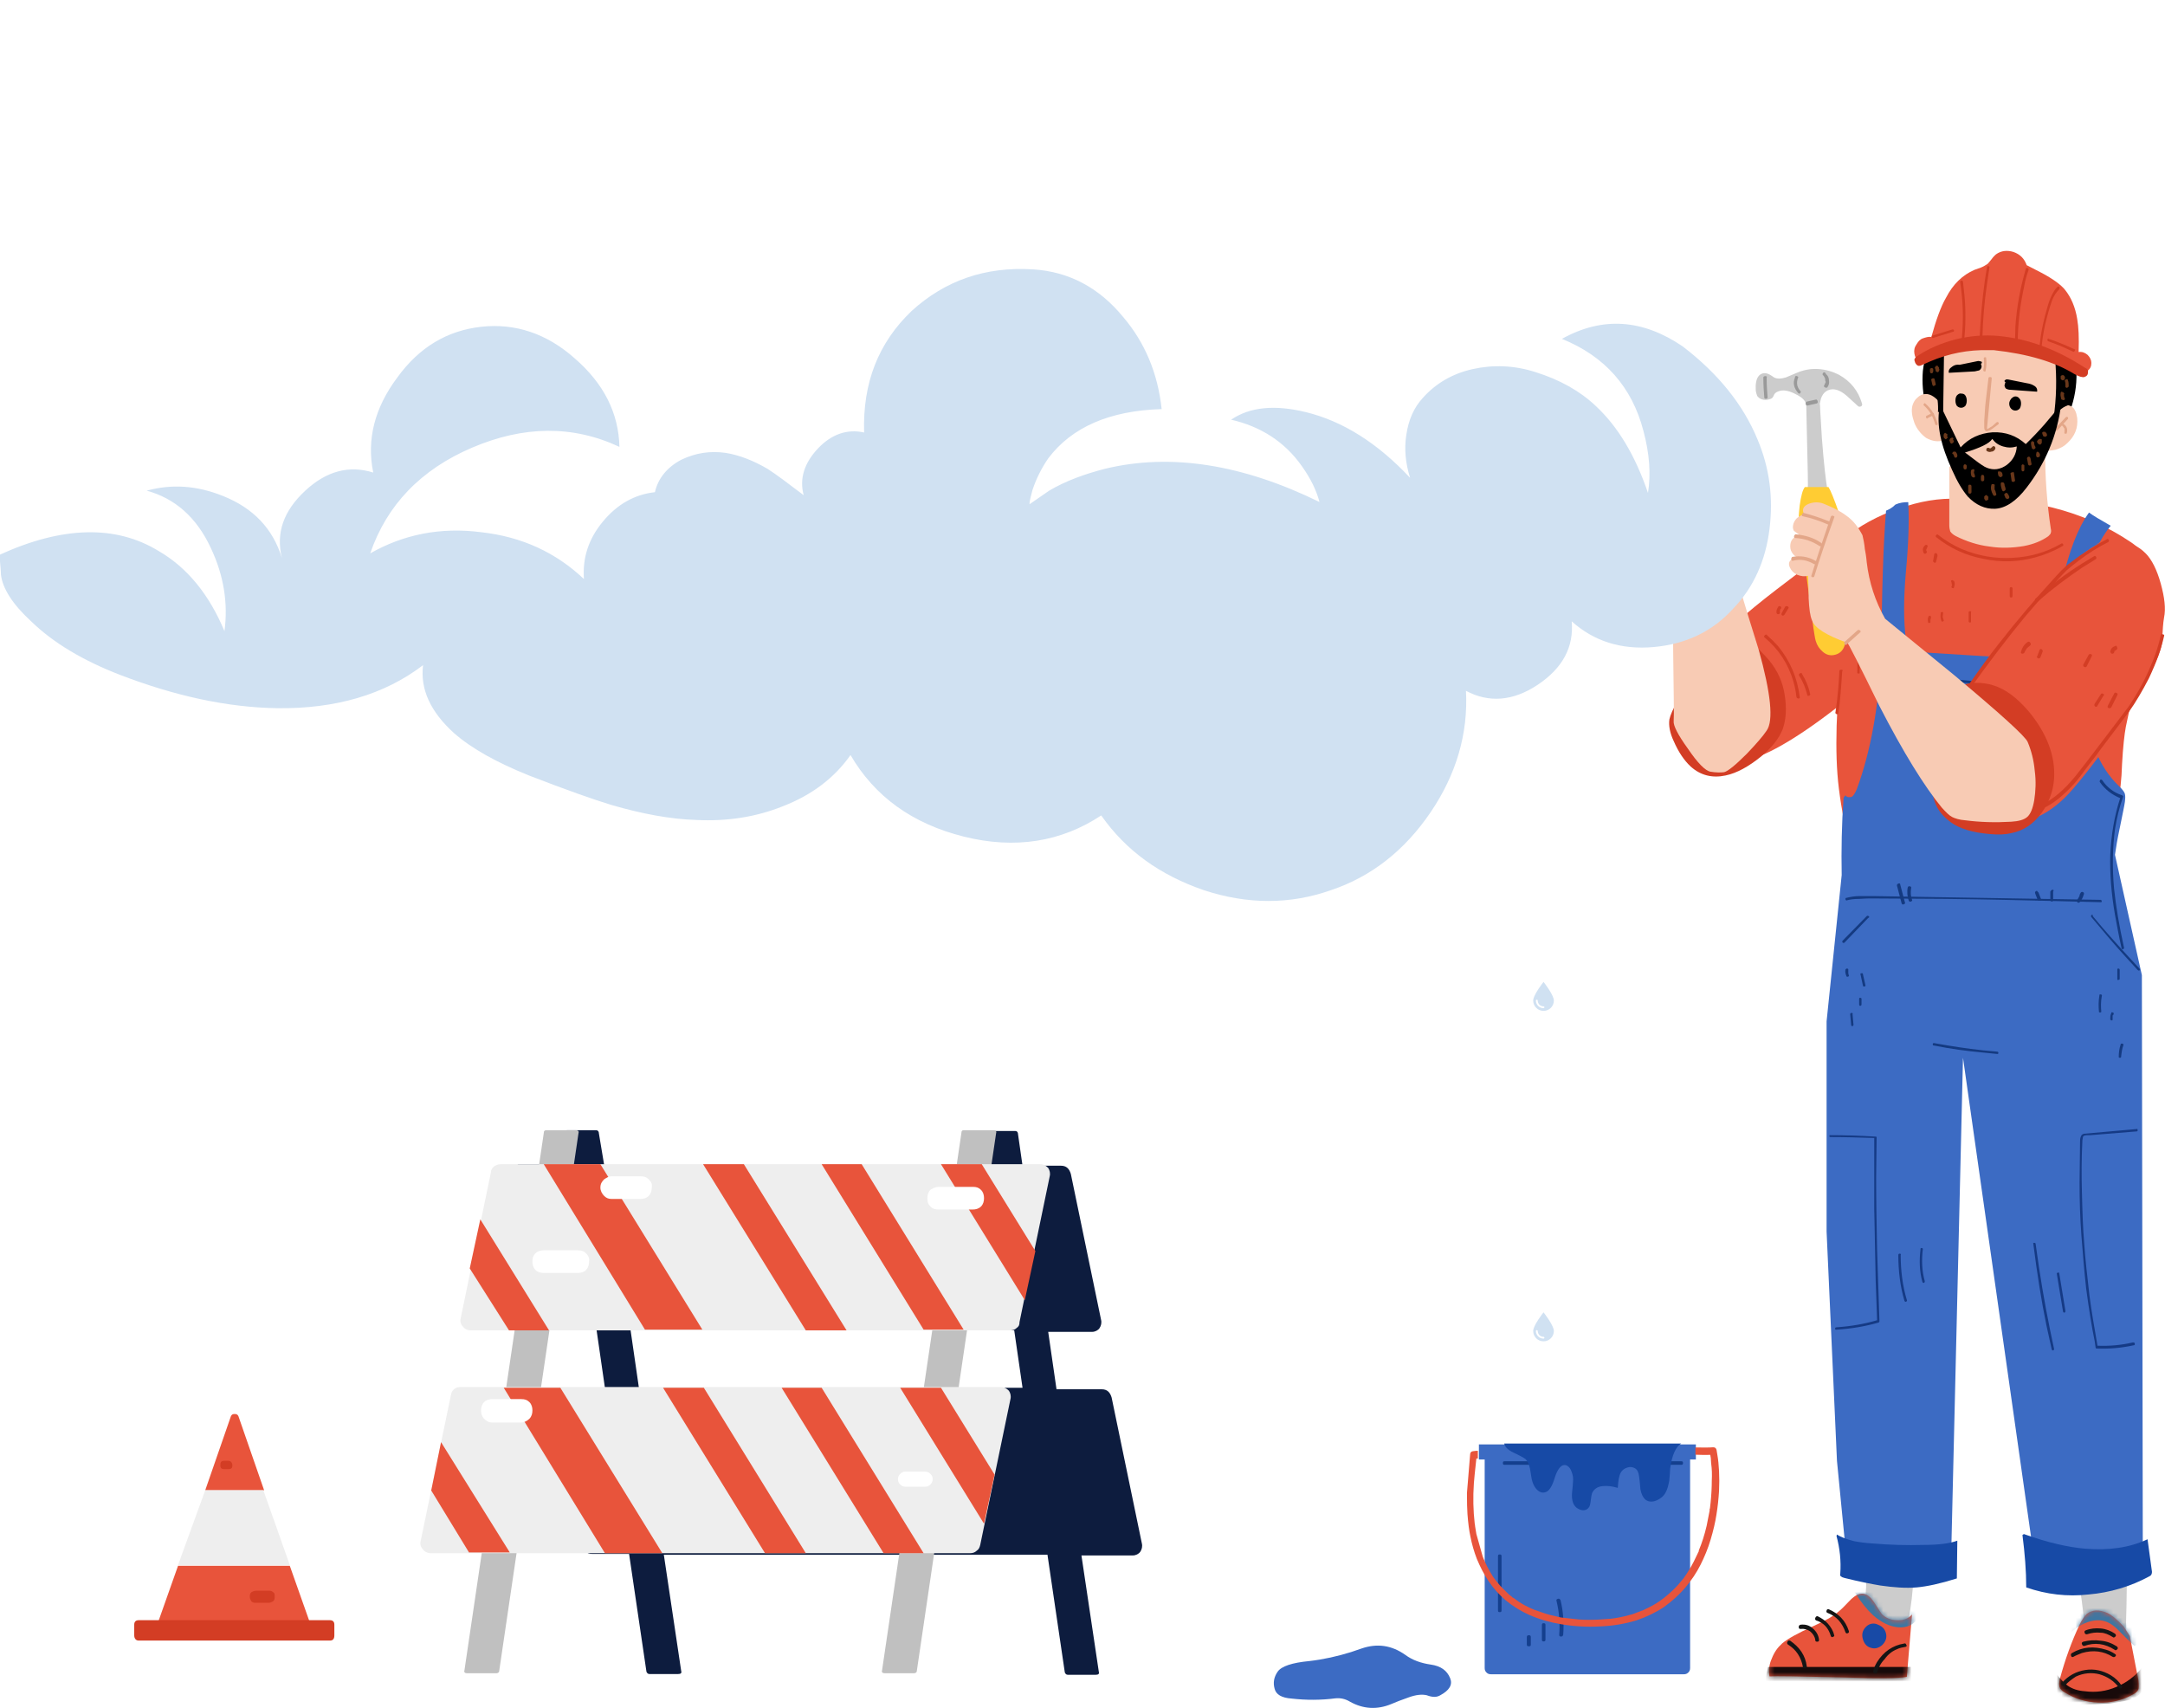 <?xml version="1.0" encoding="utf-8"?>
<!-- Generator: Adobe Illustrator 25.0.1, SVG Export Plug-In . SVG Version: 6.00 Build 0)  -->
<svg version="1.1" id="Layer_1" xmlns="http://www.w3.org/2000/svg" xmlns:xlink="http://www.w3.org/1999/xlink" x="0px" y="0px"
	 viewBox="0 0 917.4 723.6" style="enable-background:new 0 0 917.4 723.6;" xml:space="preserve">
<style type="text/css">
	.st0{fill:#D0E1F2;}
	.st1{fill:#FFFFFF;}
	.st2{fill:#3C6BC3;}
	.st3{fill:#D33D24;}
	.st4{fill:#CCCCCC;}
	.st5{fill:#E8543B;}
	.st6{filter:url(#Adobe_OpacityMaskFilter);}
	.st7{mask:url(#Mask_Mask_1_1_);}
	.st8{fill:#180A0A;}
	.st9{fill:#3F76A1;}
	.st10{fill:#151515;}
	.st11{filter:url(#Adobe_OpacityMaskFilter_1_);}
	.st12{mask:url(#Mask_Mask_2_1_);}
	.st13{fill:#184AA6;}
	.st14{fill:#F8CBB4;}
	.st15{fill:#E3A688;}
	.st16{fill:#8A1420;}
	.st17{fill:#6E6141;}
	.st18{fill:#143A81;}
	.st19{fill:#153A85;}
	.st20{fill:#174AA6;}
	.st21{fill:#69371A;}
	.st22{fill:#B4A478;}
	.st23{fill:#FFCC33;}
	.st24{fill:#999999;}
	.st25{fill:#EEEEEE;}
	.st26{fill:#0D1C3E;}
	.st27{fill:#C0C0C0;}
	.st28{fill:#143F8E;}
</style>
<g transform="matrix( 0.024, 0, 0, 0.024, 667.95,436) ">
	<g>
		<g id="Layer3_0_MEMBER_0_FILL">
			<path class="st0" d="M-396.5-503.3c0-41.8-30.4-109.3-91.1-202.4c-19-29.1-39.9-59.1-62.7-89.8l-28.5-37.4
				c-7.6,9.5-17.1,21.9-28.5,37.2c-22.8,30.7-43.7,60.5-62.7,89.5c-60.8,93-91.2,160.6-91.2,202.8c0,24.9,4.8,48.6,14.4,71.2
				c9.3,21.8,22.3,41.1,39.2,57.9c16.9,16.8,36.2,29.7,58,38.9c22.5,9.5,46.1,14.2,70.8,14.2c24.6,0,48.2-4.7,70.8-14.2
				c21.8-9.2,41.1-22.2,57.9-38.9c16.9-16.8,30-36.1,39.2-57.9C-401.3-454.7-396.5-478.4-396.5-503.3z"/>
		</g>
	</g>
</g>
<g transform="matrix( 0.024, 0, 0, 0.024, 667.95,436) ">
	<g>
		<g id="Layer3_0_MEMBER_1_FILL">
			<path class="st1" d="M-681.2-503.3c0-4.3-1.6-8-4.8-11.2c-3.2-3.2-6.9-4.8-11.2-4.8c-4.3,0-8,1.6-11.2,4.8
				c-3.2,3.2-4.8,6.9-4.8,11.2c0,18.3,3.5,35.8,10.6,52.5c6.8,16.1,16.5,30.3,28.9,42.6c12.4,12.4,26.6,21.9,42.7,28.7
				c16.6,7,33.9,10.5,52,10.5c4.3,0,8-1.6,11.2-4.8c3.2-3.2,4.8-6.9,4.8-11.2c0-4.2-1.6-8-4.8-11.2c-3.2-3.2-6.9-4.8-11.2-4.8
				c-13.9,0-27.2-2.7-39.8-8c-12.3-5.2-23.1-12.5-32.5-21.9c-9.5-9.4-16.8-20.3-21.9-32.5C-678.5-476.1-681.2-489.4-681.2-503.3z"/>
		</g>
	</g>
</g>
<g transform="matrix( 0.024, 0, 0, 0.024, 667.95,576) ">
	<g>
		<g id="Layer3_1_MEMBER_0_FILL">
			<path class="st0" d="M-396.5-503.3c0-41.8-30.4-109.3-91.1-202.4c-19-29.1-39.9-59.1-62.7-89.8l-28.5-37.4
				c-7.6,9.5-17.1,21.9-28.5,37.2c-22.8,30.7-43.7,60.5-62.7,89.5c-60.8,93-91.2,160.6-91.2,202.8c0,24.9,4.8,48.6,14.4,71.2
				c9.3,21.8,22.3,41.1,39.2,57.9c16.9,16.8,36.2,29.7,58,38.9c22.5,9.5,46.1,14.2,70.8,14.2c24.6,0,48.2-4.7,70.8-14.2
				c21.8-9.2,41.1-22.2,57.9-38.9c16.9-16.8,30-36.1,39.2-57.9C-401.3-454.7-396.5-478.4-396.5-503.3z"/>
		</g>
	</g>
</g>
<g transform="matrix( 0.024, 0, 0, 0.024, 667.95,576) ">
	<g>
		<g id="Layer3_1_MEMBER_1_FILL">
			<path class="st1" d="M-681.2-503.3c0-4.3-1.6-8-4.8-11.2c-3.2-3.2-6.9-4.8-11.2-4.8c-4.3,0-8,1.6-11.2,4.8
				c-3.2,3.2-4.8,6.9-4.8,11.2c0,18.3,3.5,35.8,10.6,52.5c6.8,16.1,16.5,30.3,28.9,42.6c12.4,12.4,26.6,21.9,42.7,28.7
				c16.6,7,33.9,10.5,52,10.5c4.3,0,8-1.6,11.2-4.8c3.2-3.2,4.8-6.9,4.8-11.2c0-4.2-1.6-8-4.8-11.2c-3.2-3.2-6.9-4.8-11.2-4.8
				c-13.9,0-27.2-2.7-39.8-8c-12.3-5.2-23.1-12.5-32.5-21.9c-9.5-9.4-16.8-20.3-21.9-32.5C-678.5-476.1-681.2-489.4-681.2-503.3z"/>
		</g>
	</g>
</g>
<g transform="matrix( 1, 0, 0, 1, -881.2,-140.25) ">
	<g>
		<g id="Layer3_2_FILL">
			<path class="st2" d="M1458.1,838.7c-1.5,0.5-2.9,1-4.4,1.5c-5.8,1.8-11.6,3.1-17.6,3.8c-7.4,0.7-11.9,2.2-13.5,4.5
				c-1.6,2.3-2,4.7-1.3,7.2c0.6,2.5,3,3.9,7.2,4.2c6.2,0.7,12.4,0.7,18.6-0.1c2.1-0.2,4.1,0.2,6.1,1.4c5.7,3.2,11.6,3.5,17.6,1
				c1.8-0.8,4.2-1.7,7.3-2.8c3-1.1,5.6-1.4,7.7-0.9c2.4,0.9,4.2,0.9,5.7,0c3.9-2.1,5.3-4.5,4.2-7.2c-1.3-3.3-4-5.2-8.2-5.8
				s-7.8-1.9-10.8-4.1C1470.9,837.3,1464.8,836.4,1458.1,838.7z"/>
		</g>
	</g>
</g>
<g transform="matrix( 1, 0, 0, 1, -763.2,-178.25) ">
	<g>
		<g id="Layer2_0_FILL">
			<path class="st3" d="M1624.2,426l0.4,3.8c0,0.3,0.2,0.5,0.6,0.5c0.5,0,0.6-0.2,0.5-0.5l-0.4-3.8c-0.1-0.3-0.3-0.5-0.6-0.5
				C1624.2,425.5,1624,425.7,1624.2,426 M1539.1,454.8l-0.1,0.5l0.3,1.7l0.3,0.3l0.4,0.1l0.3-0.3l0.1-0.4l-0.3-1.7l-0.3-0.4h-0.4
				L1539.1,454.8z"/>
		</g>
	</g>
</g>
<g transform="matrix( 2, 0, 0, 2, -2041.8,-50.15) ">
	<g>
		<g id="Layer2_0_MEMBER_0_FILL">
			<path class="st4" d="M1463,373.8c2.4-0.6,5.1-0.4,8.2,0.6c0.4-12.6,0.5-25.2,0.4-38l-12.3,12C1461,356.8,1462.3,365.3,1463,373.8
				z"/>
		</g>
	</g>
</g>
<g transform="matrix( 2, 0, 0, 2, 884.5,696.35) ">
	<g transform="matrix( 1, 0, 0, 1, 0,0) ">
		<g>
			<g id="FlashAICB_0______1__Clip_Group__0_Layer3_0_FILL">
				<path class="st5" d="M10.8,9.7c0.1-0.3,0.1-1,0-2L9-1.6l-1.3-2C6.3-5.1,5.1-6.1,4.2-6.5C2.5-7.2,1.1-7.2-0.1-6.3
					C-0.6-5.8-1.2-5-1.7-3.9C-3.3-0.5-4.7,3.3-5.8,7.4C-6,8.2-6,8.8-5.9,9.2c0.2,0.5,0.6,0.9,1.2,1.2c2.1,1.3,4.4,2,7,2.1
					c2.6,0.1,4.9-0.4,7.1-1.6C10.1,10.6,10.6,10.2,10.8,9.7z"/>
			</g>
		</g>
	</g>
	<defs>
		<filter id="Adobe_OpacityMaskFilter" filterUnits="userSpaceOnUse" x="-10" y="-10" width="25.6" height="23">
			<feColorMatrix  type="matrix" values="1 0 0 0 0  0 1 0 0 0  0 0 1 0 0  0 0 0 1 0"/>
		</filter>
	</defs>
	<mask maskUnits="userSpaceOnUse" x="-10" y="-10" width="25.6" height="23" id="Mask_Mask_1_1_">
		<g transform="matrix( 1, 0, 0, 1, 0,0) " class="st6">
			<g>
				<g id="Mask_FlashAICB_0______1__Clip_Group__0_2_MASK_0_FILL_1_">
					<path class="st1" d="M10.8,9.7c0.1-0.3,0.1-1,0-2L9-1.6l-1.3-2C6.3-5.1,5.1-6.1,4.2-6.5C2.5-7.2,1.1-7.2-0.1-6.3
						C-0.6-5.8-1.2-5-1.7-3.9C-3.3-0.5-4.7,3.3-5.8,7.4C-6,8.2-6,8.8-5.9,9.2c0.2,0.5,0.6,0.9,1.2,1.2c2.1,1.3,4.4,2,7,2.1
						c2.6,0.1,4.9-0.4,7.1-1.6C10.1,10.6,10.6,10.2,10.8,9.7z"/>
				</g>
			</g>
		</g>
	</mask>
	<g class="st7">
		<g transform="matrix( 1, 0, 0, 1, 0,0) ">
			<g>
				<g id="FlashAICB_0______1__Clip_Group__0_Layer2_0_FILL">
					<path class="st8" d="M12.7,7l-1.2-1.8C10,7,8.3,8.3,6.1,9.2c-2.1,0.9-4.3,1.2-6.6,0.9C-2,10-3.2,9.6-4.2,8.9
						c-0.6-0.4-1.4-1.3-2.5-2.6c-1-1.2-1.9-2-2.6-2.4C-9.8,4.6-10,5.4-10,6.4c0,0.9,0.3,1.8,0.8,2.6c0.9,1.5,2.3,2.6,4.3,3.2
						c1.3,0.4,2.8,0.7,4.5,0.7c1.1,0,2.8-0.1,5.1-0.2c2.5-0.3,4.3-0.7,5.3-1.2c0.9-0.5,1.5-1.1,2-1.9C12.6,8.7,12.8,7.9,12.7,7z"/>
				</g>
			</g>
		</g>
		<g transform="matrix( 1, 0, 0, 1, 0,0) ">
			<g>
				<g id="FlashAICB_0______1__Clip_Group__0_Layer2_1_FILL">
					<path class="st9" d="M13.9-6.8c-0.7-0.6-2-1.2-3.7-1.8C8-9.4,6.2-9.8,4.8-9.9c-2.1-0.2-3.8,0.2-5.1,1.1c-1.1,0.7-2.1,2.1-3.1,4
						c-0.6,1.1-1.2,2.4-1.8,4c1.7-1.6,3-2.7,4-3.2c1.8-0.9,3.5-1.2,5-0.7c1,0.3,2.1,1.1,3.3,2.4C8.7-0.7,9.6,0.2,10,0.5l5.5-3.7
						C15.7-4.5,15.2-5.7,13.9-6.8z"/>
				</g>
			</g>
		</g>
	</g>
</g>
<g transform="matrix( 2, 0, 0, 2, -2228,-76.85) ">
	<g>
		<g id="Layer2_0_MEMBER_1_MEMBER_1_MEMBER_0_FILL">
			<path class="st10" d="M1561.6,389.4c0.2,0.1,0.4,0.1,0.6-0.1c0.2-0.2,0.1-0.4-0.1-0.5c-0.6-0.4-1.2-0.7-1.9-0.9
				c-2.6-0.8-5-0.6-7.2,0.7c-0.2,0.1-0.3,0.3-0.2,0.6c0.1,0.3,0.3,0.3,0.5,0.2c0.5-0.3,1.1-0.5,1.8-0.8
				C1557.5,387.9,1559.7,388.2,1561.6,389.4z"/>
		</g>
	</g>
</g>
<g transform="matrix( 2, 0, 0, 2, -2228,-76.85) ">
	<g>
		<g id="Layer2_0_MEMBER_1_MEMBER_2_MEMBER_0_FILL">
			<path class="st10" d="M1562,387.9c0.2,0.2,0.4,0.1,0.6-0.1c0.2-0.2,0.1-0.4-0.1-0.6c-1.1-0.7-2.2-1.1-3.4-1.2
				c-1.3-0.2-2.5-0.1-3.7,0.2c-0.3,0.1-0.4,0.3-0.3,0.5c0.1,0.3,0.2,0.4,0.5,0.4C1557.8,386.3,1560,386.6,1562,387.9z"/>
		</g>
	</g>
</g>
<g transform="matrix( 2, 0, 0, 2, -2228,-76.85) ">
	<g>
		<g id="Layer2_0_MEMBER_1_MEMBER_3_MEMBER_0_FILL">
			<path class="st10" d="M1561.6,385.2c0.2,0.2,0.4,0.1,0.6-0.1c0.2-0.2,0.1-0.4-0.1-0.6c-0.9-0.6-1.9-1-3-1.1
				c-1.1-0.1-2.2,0-3.2,0.4c-0.3,0.1-0.3,0.3-0.2,0.6c0.1,0.2,0.3,0.3,0.6,0.2c0.9-0.3,1.8-0.4,2.8-0.3
				C1559.9,384.3,1560.8,384.7,1561.6,385.2z"/>
		</g>
	</g>
</g>
<g transform="matrix( 2, 0, 0, 2, -2228,-76.85) ">
	<g>
		<g id="Layer2_0_MEMBER_1_MEMBER_4_MEMBER_0_FILL">
			<path class="st10" d="M1563,396c0.1,0.1,0.2,0.1,0.2,0.1c0.1,0,0.2,0,0.3-0.1c0.2-0.2,0.2-0.4,0-0.5c-0.5-0.8-1.3-1.6-2.3-2.2
				c-1.7-1-3.5-1.4-5.4-1.1c-1.9,0.3-3.6,1.2-4.9,2.7c-0.2,0.2-0.1,0.4,0.1,0.6c0.2,0.1,0.4,0.1,0.6-0.1c0.5-0.6,1.3-1.2,2.2-1.8
				c1.7-0.8,3.4-0.9,5-0.5C1560.5,393.6,1561.9,394.5,1563,396z"/>
		</g>
	</g>
</g>
<g transform="matrix( 2, 0, 0, 2, -2041.8,-50.15) ">
	<g>
		<g id="Layer2_0_MEMBER_2_FILL">
			<path class="st4" d="M1426,338.5l-13.2,5.1c4.1,10.2,4.6,19.3,1.5,27.4l9.3,3.5c1.8-5.3,2.7-11.3,2.8-18
				C1426.6,352.5,1426.4,346.5,1426,338.5z"/>
		</g>
	</g>
</g>
<g transform="matrix( 2, 0, 0, 2, 767,689.45) ">
	<g transform="matrix( 1, 0, 0, 1, 0,0) ">
		<g>
			<g id="FlashAICB_0______1__Clip_Group__0_0_Layer3_0_FILL">
				<path class="st5" d="M20.5,10.5l1.1-13.2c-0.8,0.9-1.9,1.3-3.2,1.2c-1.3,0-2.4-0.5-3.2-1.3c-0.1-0.1-0.6-0.9-1.7-2.6
					c-0.7-1-1.4-1.6-2.2-1.7C10.6-7.2,9.8-6.9,9-6.2C8.8-6.1,8.2-5.4,7-4.2C6.2-3.4,5.2-2.6,4-1.9c-0.7,0.4-1.9,1-3.4,1.7
					c-3.1,1.4-5.3,2.6-6.5,3.6c-1,0.9-1.7,1.9-2.2,3.2c-0.6,1.3-0.7,2.6-0.5,3.8c1.2-0.1,6.3,0,15.2,0.2
					C14.4,10.9,19,10.8,20.5,10.5z"/>
			</g>
		</g>
	</g>
	<defs>
		<filter id="Adobe_OpacityMaskFilter_1_" filterUnits="userSpaceOnUse" x="-10" y="-10" width="38.2" height="23.5">
			<feColorMatrix  type="matrix" values="1 0 0 0 0  0 1 0 0 0  0 0 1 0 0  0 0 0 1 0"/>
		</filter>
	</defs>
	<mask maskUnits="userSpaceOnUse" x="-10" y="-10" width="38.2" height="23.5" id="Mask_Mask_2_1_">
		<g transform="matrix( 1, 0, 0, 1, 0,0) " class="st11">
			<g>
				<g id="Mask_FlashAICB_0______1__Clip_Group__0_0_2_MASK_0_FILL_1_">
					<path class="st1" d="M20.5,10.5l1.1-13.2c-0.8,0.9-1.9,1.3-3.2,1.2c-1.3,0-2.4-0.5-3.2-1.3c-0.1-0.1-0.6-0.9-1.7-2.6
						c-0.7-1-1.4-1.6-2.2-1.7C10.6-7.2,9.8-6.9,9-6.2C8.8-6.1,8.2-5.4,7-4.2C6.2-3.4,5.2-2.6,4-1.9c-0.7,0.4-1.9,1-3.4,1.7
						c-3.1,1.4-5.3,2.6-6.5,3.6c-1,0.9-1.7,1.9-2.2,3.2c-0.6,1.3-0.7,2.6-0.5,3.8c1.2-0.1,6.3,0,15.2,0.2
						C14.4,10.9,19,10.8,20.5,10.5z"/>
				</g>
			</g>
		</g>
	</mask>
	<g class="st12">
		<g transform="matrix( 1, 0, 0, 1, 0,0) ">
			<g>
				<g id="FlashAICB_0______1__Clip_Group__0_0_Layer2_0_FILL">
					<path class="st8" d="M28.2,8.4l-37.1,0l-1.2,5.1h37L28.2,8.4z"/>
				</g>
			</g>
		</g>
		<g transform="matrix( 1, 0, 0, 1, 0,0) ">
			<g>
				<g id="FlashAICB_0______1__Clip_Group__0_0_Layer2_1_FILL">
					<path class="st9" d="M7.9-10l1.5,2.5c1.4,2.2,2.7,3.8,3.9,4.9C15.1-1,16.8-0.2,18.6,0c1,0.1,1.9-0.1,2.6-0.4
						c0.7-0.4,1.4-1,1.9-1.9c0.3-0.5,0.7-1.4,1.2-2.5C22.7-5,20-6,16.1-7.7C12.8-9.2,10.1-10,7.9-10z"/>
				</g>
			</g>
		</g>
	</g>
</g>
<g transform="matrix( 2, 0, 0, 2, -2228,-76.85) ">
	<g>
		<g id="Layer2_0_MEMBER_3_MEMBER_1_MEMBER_0_FILL">
			<path class="st10" d="M1495.1,383.1c0,0.3,0.1,0.4,0.4,0.4c0.7-0.1,1.4,0.1,2,0.5c0.6,0.5,1,1.1,1.1,1.8c0,0.3,0.1,0.4,0.4,0.4
				s0.4-0.1,0.4-0.4c-0.1-0.9-0.5-1.7-1.3-2.4c-0.8-0.7-1.6-0.9-2.6-0.8C1495.2,382.7,1495.1,382.8,1495.1,383.1z"/>
		</g>
	</g>
</g>
<g transform="matrix( 2, 0, 0, 2, -2228,-76.85) ">
	<g>
		<g id="Layer2_0_MEMBER_3_MEMBER_2_MEMBER_0_FILL">
			<path class="st10" d="M1498.6,381.2c-0.1,0.2,0,0.4,0.2,0.5c1.6,0.5,2.6,1.6,3.1,3.3c0.1,0.2,0.2,0.3,0.4,0.2
				c0.3-0.1,0.4-0.2,0.3-0.4c-0.2-0.9-0.7-1.7-1.3-2.4c-0.6-0.7-1.4-1.2-2.2-1.6C1498.8,380.8,1498.7,380.9,1498.6,381.2z"/>
		</g>
	</g>
</g>
<g transform="matrix( 2, 0, 0, 2, -2228,-76.85) ">
	<g>
		<g id="Layer2_0_MEMBER_3_MEMBER_3_MEMBER_0_FILL">
			<path class="st10" d="M1501,379.6c-0.1,0.3,0,0.4,0.2,0.5c1.9,0.7,3.1,2.1,3.8,4.1c0.1,0.2,0.2,0.3,0.5,0.2
				c0.2-0.1,0.3-0.2,0.2-0.5c-0.7-2.2-2.2-3.7-4.3-4.6c-0.1,0-0.2,0-0.3,0.1C1501.1,379.4,1501,379.5,1501,379.6z"/>
		</g>
	</g>
</g>
<g transform="matrix( 2, 0, 0, 2, -2228,-76.85) ">
	<g>
		<g id="Layer2_0_MEMBER_3_MEMBER_4_MEMBER_0_FILL">
			<path class="st10" d="M1492.7,386.2c-0.1,0.2-0.1,0.4,0.1,0.6c1.8,1.1,2.8,2.7,3.2,4.8c0,0.1,0,0.2,0.2,0.2
				c0.1,0.1,0.2,0.1,0.3,0c0.3-0.1,0.4-0.2,0.3-0.4c-0.3-2.3-1.5-4-3.5-5.4C1493,385.9,1492.9,385.9,1492.7,386.2z"/>
		</g>
	</g>
</g>
<g transform="matrix( 2, 0, 0, 2, -2228,-76.85) ">
	<g>
		<g id="Layer2_0_MEMBER_3_MEMBER_5_MEMBER_0_FILL">
			<path class="st10" d="M1515.9,387.8c0.6-0.3,1.2-0.4,1.8-0.5c0.1,0,0.2-0.1,0.2-0.1c0.1-0.1,0.1-0.2,0-0.3
				c-0.1-0.3-0.2-0.4-0.5-0.3c-2.4,0.4-4.3,1.7-5.7,3.9c-0.4,0.7-0.7,1.3-0.8,1.9c-0.1,0.2,0,0.4,0.3,0.5c0.3,0.1,0.4,0,0.5-0.2
				c0.3-1,0.8-2,1.6-2.8C1514,388.9,1514.9,388.2,1515.9,387.8z"/>
		</g>
	</g>
</g>
<g transform="matrix( 2, 0, 0, 2, -2228,-76.85) ">
	<g>
		<g id="Layer2_0_MEMBER_3_MEMBER_6_FILL">
			<path class="st13" d="M1509.5,382.9l-0.3,0.3c-0.6,0.7-0.8,1.5-0.5,2.5c0.3,1,0.9,1.6,1.7,1.8c0.9,0.3,1.7,0,2.4-0.6
				c0.7-0.7,1-1.5,0.8-2.4c-0.2-0.9-0.7-1.5-1.7-1.9C1511.1,382.2,1510.2,382.3,1509.5,382.9z"/>
		</g>
	</g>
</g>
<g transform="matrix( 2, 0, 0, 2, -2228,-76.85) ">
	<g>
		<g id="Layer2_0_MEMBER_4_FILL">
			<path class="st5" d="M1477.1,175.2c-0.2,0.3,1.1,1,3.8,2.1c2.8,1.2,4.1,1.9,4,2.2c-0.2,0.7-0.2,1.9,0,3.4
				c0.5,4.5,0.7,7.4,0.6,8.6c-0.1,1.8-0.9,4.5-2.4,8.2c4.4-0.7,11.2-4.5,20.2-11.5c-0.3,5.4-0.3,10.2,0,14.2
				c0.3,4.1,1.1,8.8,2.3,14.1c0,0.2,0.9-0.2,2.5-1.1c1.6-0.9,2.5-1.4,2.6-1.3l1,0.8c3.6,1.7,6.4,2.9,8.3,3.7c3.1,1.3,6,2.2,8.6,2.9
				c4.4,1.1,8.7,1.6,13.1,1.5c7.2-0.1,12.2-2,15.2-5.9c0.6-0.8,1.7-2.2,3.3-4.2c1.3-1.8,2.2-3.4,2.5-4.7c0.5-1.9,0.8-4.6,0.9-7.9
				c0.2-3.6,0.5-6.3,0.8-7.9l5.5-25.9c0.5-2.1,0.5-4.2,0-6.2c-0.5-2.1-1.4-3.9-2.8-5.6c-0.5-0.6-1-1-1.6-1.4
				c-9.9-6.7-22.1-9.8-36.6-9.2c-4-0.2-8.2,0.5-12.7,2.1c-4.4,1.5-8.2,3.6-11.4,6.2c-5.9,4.4-10.7,8.1-14.4,10.9
				C1483.5,168.6,1479.1,172.6,1477.1,175.2z"/>
		</g>
	</g>
</g>
<g transform="matrix( 2, 0, 0, 2, -2228,-76.85) ">
	<g>
		<g id="Layer2_0_MEMBER_5_FILL">
			<path class="st14" d="M1527.2,151c0.2,0.3,0.6,0.7,1.2,1c2.2,1.1,4.6,1.9,7.1,2.2c2.5,0.4,4.9,0.3,7.3-0.1
				c2.1-0.4,3.8-1.1,5.2-2.1c0.3-0.3,0.5-0.5,0.5-0.7c0.1-0.2,0.1-0.5,0-0.9c-0.8-5.3-1.2-10.8-1.2-16.4c-4.1,0-8,0.2-11.7,0.5
				l-8.6,2.8v12.4C1527,150.2,1527.1,150.7,1527.2,151z"/>
		</g>
	</g>
</g>
<g transform="matrix( 2, 0, 0, 2, -2228,-76.85) ">
	<g>
		<g id="Layer2_0_MEMBER_6_FILL">
			<path class="st2" d="M1513.6,146.6c-0.6,7.3-0.9,17.3-1,30.1c-0.5,11.1-2.2,20.8-5.2,28.9c-0.3,0.7-0.6,1.2-0.9,1.5
				c-0.2,0.2-0.5,0.2-0.8,0.2c-0.3,0-0.6-0.2-0.7-0.4l-0.4,0.5c-0.4,5.6-0.5,11.1-0.4,16.4l-3.2,31v44.5l2.2,48.6l2.4,24.6l12.5,2.2
				l9.2-2.8l2.6-109.4l15.6,109.8l13.2,2.4l9.3-3.6l-0.2-126.1l-5.7-25.5c0.2-1.4,0.5-3.3,1-5.6c0.6-3,1-4.8,1.1-5.6
				c0.1-0.8,0.1-1.3,0-1.7c-0.1-0.4-0.5-0.9-1.1-1.5c-4.6-4.3-7.1-10.9-7.6-19.7c-0.5-8.6-0.5-14.8-0.2-18.8
				c0.7-7.2,2.6-12.8,5.9-16.8c-2.3-1.3-3.8-2.2-4.6-2.8c-2.4,3.3-4.3,8.4-5.8,15.1c-1.9,8.7-3.2,14.1-4,16.1l-25.8-1.6
				c-1.3-0.1-2.2-0.4-2.6-0.9c-0.3-0.4-0.5-1.1-0.6-1.9c-0.5-3.8-0.5-8.5,0-14.2c0.6-6.3,0.7-11.3,0.5-14.8c-0.9,0-1.8,0.1-2.7,0.5
				C1514.8,146.1,1514.1,146.4,1513.6,146.6z"/>
		</g>
	</g>
</g>
<g transform="matrix( 2, 0, 0, 2, -2228,-76.85) ">
	<g>
		<g id="Layer2_0_MEMBER_7_FILL">
			<path d="M1522,124.4c0.7,2.4,1.8,4.7,3.3,6.8c1.6,2.1,3.4,3.8,5.6,5.1c1.6,1,3,1.5,4.2,1.7c1.3,0.2,2.7,0.1,4.4-0.3
				c2.7-0.7,5.1-2,7.2-3.9c2.2-1.8,3.9-4,5.1-6.5c1.2-2.5,1.9-5.1,2.1-7.9c0.2-2.8-0.2-5.5-0.9-8.2c-0.4-1.5-1.1-3.1-2-4.9
				c-0.5-0.9-1.3-2.4-2.5-4.6l-24.8,8.1c-1.2,2.2-2,4.6-2.3,7.2C1521.2,119.4,1521.4,121.9,1522,124.4z"/>
		</g>
	</g>
</g>
<g transform="matrix( 2, 0, 0, 2, -2228,-76.85) ">
	<g>
		<g id="Layer2_0_MEMBER_8_FILL">
			<path class="st14" d="M1525.2,117.2c-0.1,3.5-0.1,6.1,0,7.7c0.4,6.2,2.2,10.9,5.5,14.1c1.5,1.4,3.1,2.3,4.8,2.5
				c2.4,0.3,4.8-0.5,7.2-2.6c3.1-2.7,5.4-6.5,6.7-11.3c0.8-2.8,1.4-7.2,1.9-13.2l0.8-10l-26.9,5.1
				C1525.3,111.3,1525.3,113.8,1525.2,117.2z"/>
		</g>
	</g>
</g>
<g transform="matrix( 2, 0, 0, 2, -2228,-76.85) ">
	<g>
		<g id="Layer2_0_MEMBER_9_FILL">
			<path class="st14" d="M1549.3,126l-2.7,7.8c1,0.2,1.9,0.1,2.9-0.1c1-0.3,1.8-0.7,2.5-1.4c1.6-1.5,2.3-3.2,2.1-5.3
				c-0.1-0.6-0.2-1.2-0.5-1.7c-0.3-0.6-0.8-0.9-1.3-1C1551.5,124,1550.5,124.6,1549.3,126z"/>
		</g>
	</g>
</g>
<g transform="matrix( 2, 0, 0, 2, -2228,-76.85) ">
	<g>
		<g id="Layer2_0_MEMBER_10_FILL">
			<path class="st14" d="M1525.8,131.7l-0.3-7.4c-1.3-1.7-2.5-2.5-3.6-2.4c-0.6,0-1.2,0.3-1.7,0.8c-0.5,0.4-0.8,1-1,1.6
				c-0.3,1.1-0.1,2.3,0.4,3.7c0.5,1.3,1.4,2.4,2.5,3.2C1523.4,131.9,1524.6,132.1,1525.8,131.7z"/>
		</g>
	</g>
</g>
<g transform="matrix( 2, 0, 0, 2, -2228,-76.85) ">
	<g>
		<g id="Layer2_0_MEMBER_11_FILL">
			<path d="M1526.1,105.6c-1.9,2.4-2.9,5-3,7.9c0,1.3,0.3,3.3,0.8,6.1c0.6,2.6,0.8,4.7,0.7,6.1l1.1,0l0.2-13.8c0-0.3,0-0.6,0.2-0.7
				c0.1-0.1,0.3-0.2,0.5-0.2c7-1.3,14-0.9,20.8,1c0.8,0.2,1.3,0.5,1.6,0.9c0.2,0.3,0.3,0.8,0.4,1.4c0.4,4.3,0.3,8.5-0.3,12.7
				c0.3-0.5,0.7-1,1.1-1.5c0.6-0.6,1.3-1,1.9-1.2c0-0.9-0.1-2.1-0.2-3.6c-0.1-1.6-0.2-2.8-0.2-3.7c0-1.1-0.1-1.9-0.2-2.4
				c-0.1-0.4-0.3-0.8-0.7-1.2c-0.4-0.5-0.6-0.9-0.8-1.2c-0.4-0.5-0.8-1.3-1.3-2.2c-0.6-1.2-1-1.9-1.2-2.3c-1.5-2.5-3.6-4.3-6.2-5.6
				c-2.7-1.2-5.4-1.5-8.2-0.9C1530.4,101.7,1528,103.2,1526.1,105.6z"/>
		</g>
	</g>
</g>
<g transform="matrix( 2, 0, 0, 2, -2228,-76.85) ">
	<g>
		<g id="Layer2_0_MEMBER_12_FILL">
			<path class="st5" d="M1519.6,113.3c0.1,0.7,0.4,1.2,0.8,1.7c0.7,0.1,1.3-0.1,1.7-0.5c0.9-0.8,2.4-1.4,4.4-1.8
				c4.5-0.7,9-0.7,13.5,0c4.5,0.7,8.8,2.1,12.7,4.2c0.8,0.4,1.3,0.6,1.7,0.7c0.7,0.1,1.3-0.1,1.9-0.6c0.6-0.5,0.8-1,0.8-1.7
				c0-0.6-0.3-1.2-0.8-1.7c-0.6-0.5-1.2-0.7-1.9-0.6c0.1-3,0-5.3-0.3-7c-0.4-2.5-1.3-4.6-2.6-6.2c-0.8-1-2.4-2.2-4.8-3.5l-3.3-1.7
				c-0.5-1.4-1.4-2.3-2.8-2.8c-1.3-0.4-2.6-0.3-3.7,0.5c-0.1,0.1-0.5,0.4-1,1.1c-0.5,0.6-0.8,1-0.9,1c-0.3,0.2-0.8,0.5-1.3,0.7
				c-0.6,0.2-1.1,0.4-1.4,0.5c-2.5,1.1-4.5,3-6,5.9c-1.1,1.9-2.1,4.7-3.1,8.3c-0.6-0.1-1.2,0.1-1.8,0.3s-1,0.7-1.3,1.2
				C1519.6,112,1519.5,112.6,1519.6,113.3z"/>
		</g>
	</g>
</g>
<g transform="matrix( 2, 0, 0, 2, -2228,-76.85) ">
	<g>
		<g id="Layer2_0_MEMBER_13_FILL">
			<path class="st3" d="M1520,115.6c0.3,0.4,0.7,0.4,1.1,0.2l1.8-0.8c4-1.7,8.1-2.5,12.4-2.4c0.5,0,0.9,0,1.1,0
				c7.3,0.8,12.9,2.5,17,5c1,0.6,1.8,0.8,2.2,0.7c0.6-0.2,0.8-0.5,0.8-1.2c0-0.3-0.2-0.6-0.7-0.8c-6-3.9-12-6.1-18.2-6.7
				c-3.1-0.3-6.2,0-9.1,0.7c-3.1,0.8-5.9,2-8.4,3.7c-0.2,0.2-0.4,0.4-0.4,0.7C1519.7,115.1,1519.8,115.4,1520,115.6z"/>
		</g>
	</g>
</g>
<g transform="matrix( 2, 0, 0, 2, -2228,-76.85) ">
	<g>
		<g id="Layer2_0_MEMBER_14_FILL">
			<path class="st3" d="M1535.3,94.8c-0.2,0-0.3,0-0.3,0.2c-0.7,3.8-1.1,7.8-1.4,12l-0.2,3.3c0,0.2,0.1,0.3,0.3,0.3
				c0.2,0,0.3-0.1,0.3-0.3c0.1-3.9,0.4-7.8,1-11.8l0.5-3.4C1535.6,95,1535.5,94.9,1535.3,94.8z"/>
		</g>
	</g>
</g>
<g transform="matrix( 2, 0, 0, 2, -2228,-76.85) ">
	<g>
		<g id="Layer2_0_MEMBER_15_FILL">
			<path class="st3" d="M1543.5,95.2c-0.2,0-0.3,0-0.3,0.2c-1.1,3.8-1.9,7.8-2.2,12.2c0,0,0,1.2-0.1,3.5c0,0.2,0.1,0.2,0.3,0.2
				s0.3-0.1,0.3-0.2c0-4,0.5-8.1,1.4-12.2c0.2-1.1,0.5-2.2,0.9-3.3C1543.8,95.3,1543.7,95.2,1543.5,95.2z"/>
		</g>
	</g>
</g>
<g transform="matrix( 2, 0, 0, 2, -2228,-76.85) ">
	<g>
		<g id="Layer2_0_MEMBER_16_FILL">
			<path class="st3" d="M1550.3,99.2c-0.1-0.1-0.3-0.1-0.4,0c-0.8,0.8-1.6,2.3-2.2,4.6c-0.6,2-1,3.9-1.3,5.7l-0.4,3.2
				c0,0.2,0.1,0.3,0.2,0.3c0.2,0,0.3-0.1,0.3-0.3c0.1-1.8,0.4-3.6,0.8-5.5c0.5-2.1,1-3.8,1.5-5.2c0.4-1,0.9-1.7,1.5-2.3
				C1550.4,99.5,1550.4,99.3,1550.3,99.2z"/>
		</g>
	</g>
</g>
<g transform="matrix( 2, 0, 0, 2, -2228,-76.85) ">
	<g>
		<g id="Layer2_0_MEMBER_17_FILL">
			<path class="st3" d="M1529.5,97.9c-0.2,0.1-0.3,0.2-0.2,0.3c0.5,3.2,0.7,6.5,0.5,9.9l-0.2,2.8c0,0.2,0,0.2,0.2,0.2
				c0.2,0,0.3-0.1,0.3-0.2c0.4-3.4,0.4-6.8,0.1-10l-0.3-2.8C1529.8,97.9,1529.7,97.8,1529.5,97.9z"/>
		</g>
	</g>
</g>
<g transform="matrix( 2, 0, 0, 2, -2228,-76.85) ">
	<g>
		<g id="Layer2_0_MEMBER_18_FILL">
			<path class="st3" d="M1523.3,109.8c0.1,0.2,0.2,0.3,0.3,0.2l4.2-1.3c0.2,0,0.2-0.1,0.2-0.3c-0.1-0.2-0.2-0.2-0.3-0.2l-4.2,1.3
				C1523.3,109.5,1523.3,109.6,1523.3,109.8z"/>
		</g>
	</g>
</g>
<g transform="matrix( 2, 0, 0, 2, -2228,-76.85) ">
	<g>
		<g id="Layer2_0_MEMBER_19_FILL">
			<path class="st3" d="M1547.8,110.3c0,0.2,0,0.3,0.1,0.4c1.8,0.6,3.6,1.4,5.3,2.2c0.2,0.1,0.3,0,0.4-0.2c0.1-0.2,0.1-0.3-0.1-0.3
				c-2.4-1.1-4.2-1.8-5.5-2.2C1548,110,1547.9,110.1,1547.8,110.3z"/>
		</g>
	</g>
</g>
<g transform="matrix( 2, 0, 0, 2, -2228,-76.85) ">
	<g>
		<g id="Layer2_0_MEMBER_20_FILL">
			<path class="st15" d="M1521.6,124c-0.1,0.1-0.1,0.3,0.1,0.4c1.2,1.1,1.9,2.4,2.3,3.9c0.1,0.2,0.2,0.2,0.3,0.2
				c0.2-0.1,0.3-0.2,0.2-0.4c-0.5-1.7-1.3-3.1-2.6-4.2C1521.9,123.8,1521.7,123.8,1521.6,124z"/>
		</g>
	</g>
</g>
<g transform="matrix( 2, 0, 0, 2, -2228,-76.85) ">
	<g>
		<g id="Layer2_0_MEMBER_21_FILL">
			<path class="st15" d="M1522.1,126.9c0.1,0.2,0.2,0.3,0.3,0.1l1.2-0.6c0.2-0.1,0.2-0.2,0.1-0.4c-0.1-0.1-0.2-0.2-0.3-0.1l-1.2,0.6
				c-0.1,0-0.1,0.1-0.1,0.1C1522,126.8,1522.1,126.9,1522.1,126.9z"/>
		</g>
	</g>
</g>
<g transform="matrix( 2, 0, 0, 2, -2228,-76.85) ">
	<g>
		<g id="Layer2_0_MEMBER_22_FILL">
			<path class="st15" d="M1549.5,129.6c0.1,0.1,0.3,0.1,0.4,0l2.2-2.4c0.1-0.1,0.1-0.3,0-0.4c-0.1-0.1-0.3-0.1-0.4,0l-2.2,2.3
				C1549.4,129.3,1549.4,129.5,1549.5,129.6z"/>
		</g>
	</g>
</g>
<g transform="matrix( 2, 0, 0, 2, -2228,-76.85) ">
	<g>
		<g id="Layer2_0_MEMBER_23_FILL">
			<path class="st15" d="M1551,128.7L1551,128.7l0.1,0.1l0.1,0.1v0.1l0.1,0.1l0.1,0.1v0.1l0,0.2v0.5c-0.1,0.2,0,0.3,0.2,0.3
				c0.1,0,0.1,0,0.2,0c0.1-0.1,0.1-0.1,0.1-0.2c0.1-0.3,0.1-0.7,0-1c-0.1-0.3-0.3-0.6-0.6-0.8c-0.2-0.2-0.3-0.1-0.4,0.1
				C1550.8,128.5,1550.9,128.6,1551,128.7z"/>
		</g>
	</g>
</g>
<g transform="matrix( 2, 0, 0, 2, -2228,-76.85) ">
	<g>
		<g id="Layer2_0_MEMBER_24_FILL">
			<path class="st15" d="M1535.6,118.3c-0.2,0-0.3,0.1-0.3,0.2c-0.3,2.8-0.6,4.8-0.7,6.1l-0.2,3c0,0.3,0,0.8,0,1.4
				c0,0.5,0.2,0.7,0.5,0.8c0.1,0,0.3-0.1,0.7-0.2l0.6-0.4c0.4-0.3,0.8-0.6,1.2-0.9c0.1-0.1,0.1-0.3,0-0.4c-0.1-0.1-0.3-0.1-0.4,0
				l-0.9,0.8l-1,0.6c0,0-0.1,0-0.1-0.1V129l1-10.5C1535.9,118.3,1535.8,118.3,1535.6,118.3z"/>
		</g>
	</g>
</g>
<g transform="matrix( 2, 0, 0, 2, -2228,-76.85) ">
	<g>
		<g id="Layer2_0_MEMBER_25_FILL">
			<path d="M1527.6,116.1c-0.6,0.4-0.8,0.8-0.7,1.3l5.5-0.3c0.5-0.1,0.8-0.2,0.9-0.2c0.2-0.1,0.4-0.3,0.5-0.6s0-0.5-0.1-0.8l0.1-0.1
				c0.1,0,0.1-0.1,0.1-0.2c0-0.1-0.1-0.2-0.2-0.2c-0.1,0-0.3-0.1-0.6-0.1l-3.9,0.8C1528.5,115.6,1528,115.8,1527.6,116.1z"/>
		</g>
	</g>
</g>
<g transform="matrix( 2, 0, 0, 2, -2228,-76.85) ">
	<g>
		<g id="Layer2_0_MEMBER_26_FILL">
			<path d="M1524.9,125c-0.6,3.5,0.3,7.8,2.7,13c1.1,2.5,2.2,4.3,3.3,5.6c1.7,1.8,3.7,2.7,5.8,2.6c2.2-0.1,4.5-1.6,6.7-4.5
				c4-5.2,6.5-11.1,7.3-17.7c-2.2,2.9-4.7,5.8-7.5,8.5c-2-1.8-4.3-2.6-7-2.5c-2.7,0.2-5,1.2-6.8,3.2l-3.8-7.9l-0.1-0.3L1524.9,125
				 M1536.1,131.4c0.6,0.8,1.3,1.3,2.3,1.6c1,0.3,1.9,0.3,2.9,0c-0.1,1.6-0.8,2.9-2.1,3.9c-1.4,1-2.8,1.2-4.3,0.6
				c-0.5-0.2-1.4-0.8-2.7-1.8c-1.2-0.9-1.8-1.4-1.9-1.4C1533.5,133.3,1535.5,132.4,1536.1,131.4z"/>
		</g>
	</g>
</g>
<g transform="matrix( 2, 0, 0, 2, -2228,-76.85) ">
	<g>
		<g id="Layer2_0_MEMBER_27_FILL">
			<path class="st15" d="M1534.6,114.1c-0.2,0-0.3,0.1-0.3,0.2c0.1,0.8,0.1,1.6-0.1,2.5c0,0.2,0.1,0.3,0.2,0.3
				c0.2,0.1,0.3,0,0.3-0.2c0.2-0.9,0.2-1.8,0.1-2.7C1534.8,114.2,1534.8,114.1,1534.6,114.1z"/>
		</g>
	</g>
</g>
<g transform="matrix( 2, 0, 0, 2, -2228,-76.85) ">
	<g>
		<g id="Layer2_0_MEMBER_28_FILL">
			<path d="M1543.4,119.6l-4-0.8c-0.3,0-0.5,0-0.5,0.1c-0.1,0.1-0.2,0.1-0.2,0.2c0,0.1,0,0.2,0.1,0.2l0.1,0.1
				c-0.1,0.2-0.2,0.5-0.2,0.8c0.1,0.3,0.2,0.5,0.4,0.6c0.2,0.1,0.5,0.2,0.9,0.2l5.6,0.4c0.1-0.5-0.1-1-0.7-1.3
				C1544.6,119.9,1544.1,119.7,1543.4,119.6z"/>
		</g>
	</g>
</g>
<g transform="matrix( 2, 0, 0, 2, -2228,-76.85) ">
	<g>
		<g id="Layer2_0_MEMBER_29_FILL">
			<path class="st3" d="M1524.2,151.8c-0.1,0.1-0.1,0.3,0,0.4c3,2.4,6.3,3.9,10,4.6c3.7,0.8,7.4,0.7,11-0.3c1.9-0.5,3.9-1.3,5.8-2.4
				c0.2-0.1,0.2-0.2,0.1-0.4c-0.1-0.2-0.3-0.2-0.4-0.1c-3.1,1.8-6.5,2.8-10.3,3c-3.7,0.2-7.2-0.4-10.6-1.8c-1.9-0.8-3.7-1.9-5.2-3.1
				C1524.5,151.6,1524.4,151.6,1524.2,151.8z"/>
		</g>
	</g>
</g>
<g transform="matrix( 2, 0, 0, 2, -2228,-76.85) ">
	<g>
		<g id="Layer2_0_MEMBER_30_FILL">
			<path class="st3" d="M1509.1,157.5c-0.2,0-0.3,0.1-0.3,0.2c-0.7,5.8-1.2,11.9-1.2,18.1l-0.1,5.1c0,0.2,0.1,0.2,0.3,0.2
				c0.2,0,0.3-0.1,0.2-0.2c0-6.1,0.2-12.1,0.8-18.1l0.5-5.1C1509.4,157.6,1509.3,157.5,1509.1,157.5z"/>
		</g>
	</g>
</g>
<g transform="matrix( 2, 0, 0, 2, -2228,-76.85) ">
	<g>
		<g id="Layer2_0_MEMBER_31_FILL">
			<path class="st16" d="M1506.3,160.8c-0.2,0.1-0.3,0.2-0.2,0.4c0.4,2.7,0.9,5.2,1.6,7.7c0,0.2,0.2,0.2,0.4,0.2
				c0.2,0,0.3-0.1,0.2-0.3c-0.7-2.5-1.3-5.1-1.7-7.8C1506.6,160.8,1506.5,160.7,1506.3,160.8z"/>
		</g>
	</g>
</g>
<g transform="matrix( 2, 0, 0, 2, -2228,-76.85) ">
	<g>
		<g id="Layer2_0_MEMBER_32_FILL">
			<path class="st16" d="M1499.3,170.9c-0.2,0.1-0.2,0.2-0.2,0.3l0.7,2.3c0.1,0.2,0.2,0.2,0.3,0.2c0.2-0.1,0.3-0.2,0.2-0.3l-0.7-2.3
				C1499.6,170.9,1499.5,170.8,1499.3,170.9z"/>
		</g>
	</g>
</g>
<g transform="matrix( 2, 0, 0, 2, -2228,-76.85) ">
	<g>
		<g id="Layer2_0_MEMBER_33_FILL">
			<path class="st16" d="M1501.4,170.2c-0.2,0.1-0.3,0.2-0.2,0.4l0.4,1.4c0,0.1,0,0.1,0.1,0.2c0.1,0,0.2,0,0.2,0
				c0.2,0,0.2-0.1,0.1-0.3l-0.4-1.4C1501.7,170.2,1501.6,170.1,1501.4,170.2z"/>
		</g>
	</g>
</g>
<g transform="matrix( 2, 0, 0, 2, -2228,-76.85) ">
	<g>
		<g id="Layer2_0_MEMBER_34_FILL">
			<path class="st16" d="M1503.3,171.3l-0.2,0.1l-0.1,0.2v0.4l0.1,0.2l0.2,0.1l0.2-0.1l0-0.2v-0.4l0-0.2L1503.3,171.3z"/>
		</g>
	</g>
</g>
<g transform="matrix( 2, 0, 0, 2, -2228,-76.85) ">
	<g>
		<g id="Layer2_0_MEMBER_35_FILL">
			<path class="st3" d="M1523,168.9c-0.2-0.1-0.3,0-0.4,0.1c-0.2,0.4-0.2,0.8-0.1,1.2c0,0.1,0,0.1,0.1,0.2c0.1,0,0.1,0,0.2,0
				c0.2-0.1,0.3-0.2,0.2-0.3v-0.4l0.1-0.2l0-0.1v-0.1C1523.2,169.1,1523.1,169,1523,168.9z"/>
		</g>
	</g>
</g>
<g transform="matrix( 2, 0, 0, 2, -2228,-76.85) ">
	<g>
		<g id="Layer2_0_MEMBER_36_FILL">
			<path class="st3" d="M1525.4,168.1c-0.2,0-0.3,0.1-0.2,0.2c-0.1,0.5-0.1,1,0.1,1.6c0.1,0.2,0.2,0.3,0.3,0.2
				c0.2-0.1,0.3-0.2,0.2-0.3l-0.2-0.7l0.1-0.8C1525.7,168.1,1525.6,168,1525.4,168.1z"/>
		</g>
	</g>
</g>
<g transform="matrix( 2, 0, 0, 2, -2228,-76.85) ">
	<g>
		<g id="Layer2_0_MEMBER_37_FILL">
			<path class="st3" d="M1528,161.5l-0.2-0.1l-0.2-0.1c-0.2,0.1-0.3,0.2-0.2,0.3l0.1,0.3v0.2l0.1,0.3l-0.1,0.2v0
				c-0.1,0.2,0,0.4,0.2,0.4c0.2,0.1,0.3,0,0.3-0.2C1528.2,162.3,1528.2,161.9,1528,161.5z"/>
		</g>
	</g>
</g>
<g transform="matrix( 2, 0, 0, 2, -2228,-76.85) ">
	<g>
		<g id="Layer2_0_MEMBER_38_FILL">
			<path class="st3" d="M1531.4,167.9c-0.2,0-0.3,0.1-0.3,0.2v1.9c0,0.2,0.1,0.3,0.3,0.3c0.2,0,0.2-0.1,0.2-0.3v-1.9
				C1531.7,168,1531.6,167.9,1531.4,167.9z"/>
		</g>
	</g>
</g>
<g transform="matrix( 2, 0, 0, 2, -2228,-76.85) ">
	<g>
		<g id="Layer2_0_MEMBER_39_FILL">
			<path class="st3" d="M1540.1,162.8c-0.2,0-0.3,0.1-0.3,0.3v1.6c0,0.2,0.1,0.3,0.3,0.3c0.2,0,0.3-0.1,0.3-0.3v-1.6
				C1540.4,162.9,1540.3,162.8,1540.1,162.8z"/>
		</g>
	</g>
</g>
<g transform="matrix( 2, 0, 0, 2, -2228,-76.85) ">
	<g>
		<g id="Layer2_0_MEMBER_40_FILL">
			<path class="st17" d="M1514.1,180.9c0.5,0.6,1.1,0.8,1.8,0.6c0.8-0.3,1.2-0.9,1.2-1.6c0-0.7-0.4-1.2-1.3-1.6
				c-0.6-0.2-1.1-0.3-1.4-0.2c-0.5,0.1-0.8,0.4-0.8,0.8C1513.4,179.6,1513.6,180.3,1514.1,180.9 M1514.1,179c0,0,0-0.1,0-0.1
				C1514.1,179,1514.1,179,1514.1,179L1514.1,179z"/>
		</g>
	</g>
</g>
<g transform="matrix( 2, 0, 0, 2, -2228,-76.85) ">
	<g>
		<g id="Layer2_0_MEMBER_41_FILL">
			<path class="st17" d="M1549.1,179.5C1549.1,179.5,1549.1,179.5,1549.1,179.5c-0.2,0.1-0.3,0.2-0.3,0.2c-0.4,0.5-0.6,1.2-0.4,1.9
				c0.3,0.8,0.8,1.2,1.8,1.3c0.4,0,0.8-0.1,1.2-0.3c0.4-0.2,0.6-0.5,0.8-0.9c0.1-0.4,0.1-0.8-0.2-1.3c-0.2-0.3-0.6-0.6-1.1-0.8
				c-0.5-0.2-1-0.2-1.4-0.2C1549.3,179.4,1549.2,179.4,1549.1,179.5 M1549,180.5C1549,180.5,1549.1,180.5,1549,180.5
				c0.3-0.1,0.3-0.2,0.3-0.3v-0.1l0-0.1l0.3-0.1c0.3,0,0.6,0,0.9,0.2c0.9,0.4,1.2,0.9,1,1.5c-0.2,0.6-0.6,0.9-1.3,0.8
				c-0.6,0-1-0.3-1.2-0.8C1548.9,181.1,1548.9,180.8,1549,180.5z"/>
		</g>
	</g>
</g>
<g transform="matrix( 2, 0, 0, 2, -2228,-76.85) ">
	<g>
		<g id="Layer2_0_MEMBER_42_FILL">
			<path class="st18" d="M1519.5,181c-0.2,0-0.4,0.1-0.4,0.3l0.2,15.9c0,0.2,0.1,0.3,0.3,0.2c2.9,0.3,6.2,0.5,9.8,0.6
				c2.9,0.2,6.1,0.3,9.8,0.4h5.5c0.2,0,0.2-0.1,0.2-0.3l0.1-14.6c0-0.2-0.1-0.3-0.3-0.3c-3.5,0-6.8-0.1-9.9-0.3
				c-3.1-0.2-6.4-0.5-9.9-1C1523.3,181.6,1521.4,181.3,1519.5,181 M1539.2,183.7c1.2,0.1,3,0.1,5.3,0.1l0,14.1l-9.5-0.1
				c-3.6-0.1-6.9-0.3-9.8-0.5l-5.2-0.4l-0.2-15.2c3.1,0.5,6.2,1,9.6,1.3C1532.6,183.3,1535.9,183.6,1539.2,183.7z"/>
		</g>
	</g>
</g>
<g transform="matrix( 2, 0, 0, 2, -2228,-76.85) ">
	<g>
		<g id="Layer2_0_MEMBER_43_FILL">
			<path class="st17" d="M1519.7,185.7c0,0.2,0,0.3,0.2,0.4c3,0.6,6.1,1,9.4,1.2c2.6,0.2,5.8,0.3,9.6,0.4l5.4,0.1
				c0.2,0,0.2-0.1,0.2-0.2c0-0.2-0.1-0.3-0.2-0.3c-6.3-0.1-9.5-0.1-9.5-0.1c-3.5-0.1-6.7-0.3-9.5-0.7c-1.6-0.2-3.3-0.5-5.2-0.9
				C1519.9,185.4,1519.8,185.5,1519.7,185.7z"/>
		</g>
	</g>
</g>
<g transform="matrix( 2, 0, 0, 2, -2228,-76.85) ">
	<g>
		<g id="Layer2_0_MEMBER_44_FILL">
			<path class="st18" d="M1558.9,204.1c1.1,1.6,2.6,2.7,4.3,3.4c-1.2,3.7-1.9,7.7-2.1,12.1c-0.1,3.8,0.2,8,1,12.6
				c0.4,2.1,0.8,4.5,1.4,7.1c0,0.2,0.1,0.2,0.3,0.2c0.2-0.1,0.3-0.2,0.2-0.4c-1-4.5-1.7-8.7-2.1-12.5c-0.4-4.5-0.3-8.7,0.2-12.5
				c0.4-2.4,0.9-4.6,1.7-6.8c0.1-0.2,0-0.3-0.2-0.4c-1.8-0.6-3.2-1.7-4.2-3.2c-0.1-0.1-0.3-0.2-0.4-0.1
				C1558.9,203.8,1558.8,203.9,1558.9,204.1z"/>
		</g>
	</g>
</g>
<g transform="matrix( 2, 0, 0, 2, -2228,-76.85) ">
	<g>
		<g id="Layer2_0_MEMBER_45_FILL">
			<path class="st18" d="M1557.1,232.3c-0.1,0.1-0.1,0.3,0,0.4c2.6,3.1,5.1,6.1,7.6,8.8l2.2,2.4c0.1,0.1,0.3,0.2,0.4,0.1
				c0.1-0.1,0.1-0.3,0-0.4c-3.2-3.4-5.8-6.3-7.8-8.6l-2.1-2.5C1557.4,232.1,1557.3,232.1,1557.1,232.3z"/>
		</g>
	</g>
</g>
<g transform="matrix( 2, 0, 0, 2, -2228,-76.85) ">
	<g>
		<g id="Layer2_0_MEMBER_46_FILL">
			<path class="st18" d="M1509.9,232.5c-0.1-0.1-0.3-0.1-0.4,0l-5.1,5.2c-0.1,0.1-0.1,0.3,0,0.4s0.3,0.1,0.4,0l5-5.2
				C1510.1,232.8,1510.1,232.6,1509.9,232.5z"/>
		</g>
	</g>
</g>
<g transform="matrix( 2, 0, 0, 2, -2041.8,-50.15) ">
	<g>
		<g id="Layer2_0_MEMBER_47_FILL">
			<path class="st18" d="M1411.9,215.6c0.1,0.2,0.2,0.3,0.3,0.2c0.7-0.2,1.6-0.3,2.6-0.3c0.4,0,1.2-0.1,2.5-0.1l15.8,0.1
				c9.4,0.1,16.4,0.3,21.1,0.4l11.8,0.3c0.2,0,0.2-0.1,0.2-0.2s-0.1-0.3-0.2-0.3l-48.2-0.8c-1.8,0-2.8,0-2.9,0
				c-1.1,0-2.1,0.2-2.9,0.4C1411.9,215.3,1411.9,215.4,1411.9,215.6z"/>
		</g>
	</g>
</g>
<g transform="matrix( 2, 0, 0, 2, -2228,-76.85) ">
	<g>
		<g id="Layer2_0_MEMBER_48_FILL">
			<path class="st18" d="M1537.4,261.5c0-0.2-0.1-0.3-0.3-0.3c-3.9-0.3-7.4-0.8-10.4-1.3l-2.9-0.5c-0.2,0-0.3,0-0.3,0.2
				c0,0.2,0,0.3,0.2,0.3c3.5,0.7,7,1.2,10.5,1.5l3,0.3C1537.3,261.7,1537.4,261.6,1537.4,261.5z"/>
		</g>
	</g>
</g>
<g transform="matrix( 2, 0, 0, 2, -2228,-76.85) ">
	<g>
		<g id="Layer2_0_MEMBER_49_FILL">
			<path class="st19" d="M1555.6,279c0.3-0.1,0.7-0.1,1.3-0.1l9.8-0.8c0.2,0,0.2-0.1,0.2-0.3c0-0.2-0.1-0.3-0.2-0.2l-11.2,1
				c-0.4,0.1-0.6,0.4-0.7,0.8c-0.1,0.3-0.1,0.7-0.1,1.2l-0.1,8.5c0,3.5,0.1,7.2,0.4,11.2c0.3,3.8,0.6,7.5,1,11.1
				c0.6,4.5,1.2,8.2,1.8,11.1l0.2,1.4c0,0.1,0.1,0.2,0.2,0.2c2.6,0.1,5.2-0.1,7.9-0.7c0.2,0,0.2-0.1,0.2-0.4
				c-0.1-0.2-0.2-0.2-0.4-0.2c-2.5,0.6-5,0.8-7.5,0.7c-0.7-4-1.3-7.5-1.7-10.6c-0.5-4.3-0.9-7.9-1.1-10.9c-0.3-3.4-0.4-7-0.5-11
				c-0.1-3.4-0.1-7.1,0.1-11l0.1-0.6C1555.3,279.2,1555.4,279.1,1555.6,279z"/>
		</g>
	</g>
</g>
<g transform="matrix( 2, 0, 0, 2, -2228,-76.85) ">
	<g>
		<g id="Layer2_0_MEMBER_50_FILL">
			<path class="st19" d="M1501.6,279.1c0,0.2,0.1,0.2,0.2,0.2c3.1,0,6.2,0.1,9.3,0.2c0,5,0,10,0,15c0.1,5.1,0.2,10.2,0.3,15.2
				l0.3,8.4c-2.7,0.8-5.6,1.3-8.6,1.5c-0.2,0-0.3,0.1-0.3,0.3c0,0.2,0.1,0.2,0.3,0.2c3.2-0.2,6.1-0.7,8.9-1.5
				c0.2-0.1,0.2-0.2,0.2-0.3c-0.2-5-0.3-10.1-0.5-15.2c-0.1-5-0.2-10.1-0.2-15.2l0.1-8.5c0-0.2-0.1-0.2-0.3-0.2
				c-3.2-0.2-6.4-0.3-9.6-0.3C1501.7,278.8,1501.6,278.9,1501.6,279.1z"/>
		</g>
	</g>
</g>
<g transform="matrix( 2, 0, 0, 2, -2228,-76.85) ">
	<g>
		<g id="Layer2_0_MEMBER_51_FILL">
			<path class="st18" d="M1559.1,249.1c-0.2-0.1-0.3,0-0.3,0.2c-0.2,1.2-0.2,2.3-0.1,3.4c0,0.2,0.1,0.2,0.3,0.2
				c0.2,0,0.2-0.1,0.2-0.2c-0.1-1-0.1-2.1,0.1-3.2C1559.4,249.2,1559.3,249.1,1559.1,249.1z"/>
		</g>
	</g>
</g>
<g transform="matrix( 2, 0, 0, 2, -2228,-76.85) ">
	<g>
		<g id="Layer2_0_MEMBER_52_FILL">
			<path class="st18" d="M1561.7,253.5l0.1-0.2c0.1-0.2,0-0.4-0.2-0.4c-0.2-0.1-0.3,0-0.3,0.2c-0.2,0.4-0.2,0.8-0.2,1.2
				c0,0.1,0,0.2,0.1,0.2l0.2,0.1c0.2,0,0.2-0.1,0.2-0.3v-0.5l0-0.1V253.5z"/>
		</g>
	</g>
</g>
<g transform="matrix( 2, 0, 0, 2, -2228,-76.85) ">
	<g>
		<g id="Layer2_0_MEMBER_53_FILL">
			<path class="st18" d="M1562.8,243.6c-0.2,0-0.2,0.1-0.2,0.3v1.9c0,0.2,0.1,0.3,0.2,0.2c0.2,0,0.3-0.1,0.3-0.2v-1.9
				C1563.1,243.7,1563,243.6,1562.8,243.6z"/>
		</g>
	</g>
</g>
<g transform="matrix( 2, 0, 0, 2, -2228,-76.85) ">
	<g>
		<g id="Layer2_0_MEMBER_54_FILL">
			<path class="st18" d="M1563.6,259.5c-0.2,0-0.3,0-0.3,0.2c-0.3,0.9-0.4,1.8-0.4,2.6c0,0.2,0.1,0.2,0.3,0.2c0.2,0,0.2-0.1,0.2-0.2
				c0.1-0.9,0.2-1.7,0.5-2.5C1563.9,259.6,1563.8,259.5,1563.6,259.5z"/>
		</g>
	</g>
</g>
<g transform="matrix( 2, 0, 0, 2, -2228,-76.85) ">
	<g>
		<g id="Layer2_0_MEMBER_55_FILL">
			<path class="st18" d="M1506.3,253c-0.2,0-0.3,0.1-0.3,0.3l0.2,2.2c0,0.2,0.1,0.3,0.2,0.3c0.2,0,0.3-0.1,0.3-0.3l-0.2-2.2
				C1506.6,253.1,1506.5,253,1506.3,253z"/>
		</g>
	</g>
</g>
<g transform="matrix( 2, 0, 0, 2, -2228,-76.85) ">
	<g>
		<g id="Layer2_0_MEMBER_56_FILL">
			<path class="st18" d="M1508.4,244.6c-0.2,0-0.3,0.1-0.2,0.3l0.5,2.3c0,0.1,0,0.1,0.1,0.2c0.1,0,0.1,0,0.2,0
				c0.2,0,0.3-0.1,0.2-0.4l-0.5-2.2c0-0.1,0-0.1-0.1-0.2C1508.5,244.6,1508.5,244.6,1508.4,244.6z"/>
		</g>
	</g>
</g>
<g transform="matrix( 2, 0, 0, 2, -2228,-76.85) ">
	<g>
		<g id="Layer2_0_MEMBER_57_FILL">
			<path class="st18" d="M1508.1,249.8c-0.2,0-0.2,0.1-0.2,0.2v1.2c0,0.2,0.1,0.3,0.2,0.3c0.2,0,0.3-0.1,0.3-0.3v-1.2
				C1508.4,249.9,1508.3,249.8,1508.1,249.8z"/>
		</g>
	</g>
</g>
<g transform="matrix( 2, 0, 0, 2, -2228,-76.85) ">
	<g>
		<g id="Layer2_0_MEMBER_58_FILL">
			<path class="st18" d="M1505.3,243.6c-0.1,0-0.2,0.1-0.3,0.2c-0.1,0.5,0,0.9,0.2,1.4c0.1,0.2,0.2,0.2,0.3,0.1
				c0.2,0,0.3-0.1,0.2-0.3l-0.1-0.4v-0.2c0-0.2,0-0.4,0-0.6C1505.6,243.7,1505.5,243.6,1505.3,243.6z"/>
		</g>
	</g>
</g>
<g transform="matrix( 2, 0, 0, 2, -2228,-76.85) ">
	<g>
		<g id="Layer2_0_MEMBER_59_FILL">
			<path class="st20" d="M1542.8,363.4l-0.3,0.2c0.5,3.9,0.8,7.6,0.8,11.1c4.3,1.5,8.7,2,13.2,1.5c4.6-0.4,8.9-1.7,12.8-3.8
				c0.2-0.1,0.4-0.2,0.5-0.4c0.1-0.2,0.2-0.5,0.1-0.9l-0.9-6.6c-3.8,1.8-8.2,2.4-13.2,2C1552.2,366.2,1547.8,365.2,1542.8,363.4z"/>
		</g>
	</g>
</g>
<g transform="matrix( 2, 0, 0, 2, -2228,-76.85) ">
	<g>
		<g id="Layer2_0_MEMBER_60_FILL">
			<path class="st20" d="M1503.2,363.5l-0.1,0.3c0.7,2.6,1,5.3,0.8,8c-0.1,0.3,0,0.5,0.2,0.6c0.1,0.1,0.3,0.2,0.7,0.3
				c3.2,0.8,5.8,1.3,7.6,1.6c2.8,0.4,5.4,0.6,7.7,0.4c2.2-0.2,5-0.8,8.5-1.9l0.1-8c-1.6,0.6-4,0.9-7.2,0.9c-3.5,0.1-7.1,0-10.6-0.3
				c-1.7-0.1-3.1-0.3-4.1-0.5C1505.3,364.5,1504.1,364.1,1503.2,363.5z"/>
		</g>
	</g>
</g>
<g transform="matrix( 2, 0, 0, 2, -2228,-76.85) ">
	<g>
		<g id="Layer2_0_MEMBER_61_FILL">
			<path class="st19" d="M1545,301.7c-0.2,0-0.3,0.1-0.2,0.2c0.8,6.3,1.7,12.1,2.8,17.4l1.1,5c0.1,0.2,0.2,0.2,0.3,0.2
				c0.2-0.1,0.2-0.2,0.2-0.3c-1.2-5.5-2.3-11.3-3.2-17.3l-0.7-4.9C1545.3,301.8,1545.2,301.7,1545,301.7z"/>
		</g>
	</g>
</g>
<g transform="matrix( 2, 0, 0, 2, -2228,-76.85) ">
	<g>
		<g id="Layer2_0_MEMBER_62_FILL">
			<path class="st19" d="M1550,308c-0.2,0.1-0.3,0.2-0.2,0.4l1.3,7.9c0.1,0.2,0.2,0.2,0.3,0.2c0.2-0.1,0.2-0.2,0.2-0.4l-1.3-7.9
				C1550.3,308,1550.2,308,1550,308z"/>
		</g>
	</g>
</g>
<g transform="matrix( 2, 0, 0, 2, -2228,-76.85) ">
	<g>
		<g id="Layer2_0_MEMBER_63_FILL">
			<path class="st19" d="M1516.5,304c-0.2,0-0.3,0.1-0.3,0.3c0,3.4,0.4,6.7,1.3,9.7c0.1,0.2,0.2,0.2,0.3,0.2
				c0.2-0.1,0.3-0.2,0.2-0.4c-0.9-3-1.3-6.2-1.3-9.5C1516.8,304.1,1516.7,304,1516.5,304z"/>
		</g>
	</g>
</g>
<g transform="matrix( 2, 0, 0, 2, -2228,-76.85) ">
	<g>
		<g id="Layer2_0_MEMBER_64_FILL">
			<path class="st19" d="M1521.1,302.8c-0.2,0-0.2,0.1-0.2,0.3c-0.3,2.4-0.2,4.8,0.4,6.9c0.1,0.2,0.2,0.2,0.3,0.2
				c0.2-0.1,0.2-0.2,0.2-0.4c-0.6-2.1-0.7-4.4-0.4-6.8C1521.4,302.9,1521.3,302.8,1521.1,302.8z"/>
		</g>
	</g>
</g>
<g transform="matrix( 2, 0, 0, 2, -2228,-76.85) ">
	<g>
		<g id="Layer2_0_MEMBER_65_FILL">
			<path d="M1528.6,122.2c-0.2,0.3-0.3,0.6-0.3,1.1c0,0.4,0.1,0.8,0.3,1.1c0.3,0.3,0.6,0.4,0.9,0.4s0.6-0.1,0.9-0.4
				c0.2-0.3,0.3-0.7,0.3-1.1c0-0.4-0.1-0.8-0.3-1.1c-0.2-0.3-0.5-0.4-0.9-0.4C1529.2,121.7,1528.9,121.9,1528.6,122.2z"/>
		</g>
	</g>
</g>
<g transform="matrix( 2, 0, 0, 2, -2228,-76.85) ">
	<g>
		<g id="Layer2_0_MEMBER_66_FILL">
			<path d="M1542.2,123.9c0-0.4-0.1-0.8-0.3-1c-0.2-0.3-0.5-0.5-0.9-0.5c-0.3,0-0.6,0.2-0.9,0.5c-0.2,0.3-0.4,0.6-0.4,1
				c0,0.4,0.1,0.8,0.4,1.1c0.3,0.3,0.6,0.4,0.9,0.4c0.3,0,0.6-0.1,0.9-0.4C1542.1,124.7,1542.2,124.3,1542.2,123.9z"/>
		</g>
	</g>
</g>
<g transform="matrix( 2, 0, 0, 2, -2228,-76.85) ">
	<g>
		<g id="Layer2_0_MEMBER_67_MEMBER_0_FILL">
			<path class="st21" d="M1536.4,141c-0.3-0.1-0.5,0-0.5,0.2c-0.2,0.7,0,1.4,0.4,2.1c0.1,0.2,0.3,0.2,0.5,0.1
				c0.2-0.1,0.2-0.3,0.1-0.5l-0.1-0.3v-0.1l-0.2-0.4v-0.8C1536.7,141.2,1536.6,141,1536.4,141z"/>
		</g>
	</g>
</g>
<g transform="matrix( 2, 0, 0, 2, -2228,-76.85) ">
	<g>
		<g id="Layer2_0_MEMBER_68_MEMBER_0_FILL">
			<path class="st21" d="M1538.2,140.6c-0.2,0-0.3,0.1-0.3,0.3c0,0.4,0.1,0.9,0.3,1.4c0.1,0.2,0.3,0.3,0.5,0.1
				c0.2-0.1,0.3-0.3,0.2-0.5l0-0.1v0l-0.1-0.1l0.1,0.1l-0.2-0.6V141C1538.6,140.7,1538.5,140.6,1538.2,140.6z"/>
		</g>
	</g>
</g>
<g transform="matrix( 2, 0, 0, 2, -2228,-76.85) ">
	<g>
		<g id="Layer2_0_MEMBER_69_MEMBER_0_FILL">
			<path class="st21" d="M1540.2,138.5c-0.2,0.1-0.3,0.2-0.2,0.4l0.2,1.4c0,0.1,0,0.1,0.2,0.2l0.3,0c0.2-0.1,0.3-0.3,0.2-0.5
				l-0.2-1.4l-0.1-0.2C1540.4,138.5,1540.3,138.5,1540.2,138.5z"/>
		</g>
	</g>
</g>
<g transform="matrix( 2, 0, 0, 2, -2228,-76.85) ">
	<g>
		<g id="Layer2_0_MEMBER_70_MEMBER_0_FILL">
			<path class="st21" d="M1542.8,136.9l-0.2-0.1c-0.1,0-0.2,0-0.2,0.1c-0.1,0-0.1,0.1-0.1,0.2v0.8c0,0.1,0,0.2,0.1,0.3l0.2,0.1
				l0.2-0.1c0.1-0.1,0.1-0.2,0.1-0.3v-0.8C1542.9,137,1542.9,136.9,1542.8,136.9z"/>
		</g>
	</g>
</g>
<g transform="matrix( 2, 0, 0, 2, -2228,-76.85) ">
	<g>
		<g id="Layer2_0_MEMBER_71_MEMBER_0_FILL">
			<path class="st21" d="M1543.7,135.2c-0.2,0.1-0.3,0.3-0.2,0.5l0.2,1.1c0.1,0.2,0.2,0.3,0.5,0.2c0.2-0.1,0.3-0.2,0.2-0.4l-0.2-1.1
				C1544.1,135.2,1543.9,135.1,1543.7,135.2z"/>
		</g>
	</g>
</g>
<g transform="matrix( 2, 0, 0, 2, -2228,-76.85) ">
	<g>
		<g id="Layer2_0_MEMBER_72_MEMBER_0_FILL">
			<path class="st21" d="M1545.4,134.6v0.4l0.1,0.2l0.1,0.1h0.2c0.1,0,0.2,0,0.2-0.1c0.1,0,0.2-0.1,0.2-0.2v-0.4l-0.2-0.3l-0.1-0.1
				l-0.2-0.1l-0.2,0.1L1545.4,134.6z"/>
		</g>
	</g>
</g>
<g transform="matrix( 2, 0, 0, 2, -2228,-76.85) ">
	<g>
		<g id="Layer2_0_MEMBER_73_MEMBER_0_FILL">
			<path class="st21" d="M1544.4,132l-0.1,0.2c0,0.4,0.1,0.8,0.2,1.2c0.2,0.2,0.4,0.3,0.6,0.1c0.2-0.1,0.2-0.3,0.1-0.5l-0.1-0.2
				l0,0.1l-0.1-0.4l0,0.1c0-0.1,0-0.3,0-0.4c0-0.1-0.1-0.2-0.2-0.2c0-0.1-0.1-0.1-0.2-0.1C1544.6,131.8,1544.5,131.9,1544.4,132
				L1544.4,132z"/>
		</g>
	</g>
</g>
<g transform="matrix( 2, 0, 0, 2, -2228,-76.85) ">
	<g>
		<g id="Layer2_0_MEMBER_74_MEMBER_0_FILL">
			<path class="st21" d="M1546.3,131.4c-0.1,0-0.2,0-0.2,0l-0.1,0.1h-0.1l-0.1,0.1l-0.1,0.1v0.1h-0.1v0.3l0.1,0.1v0.1h0l0.1,0.1
				l0.1,0.1h0.1l0.1,0.1h0.2l0.1-0.1l0.1-0.1l0.1-0.2v-0.1l0-0.2l0-0.1v-0.2l0-0.1L1546.3,131.4L1546.3,131.4z"/>
		</g>
	</g>
</g>
<g transform="matrix( 2, 0, 0, 2, -2228,-76.85) ">
	<g>
		<g id="Layer2_0_MEMBER_75_MEMBER_0_FILL">
			<path class="st21" d="M1547.3,129.9l-0.2,0c0,0-0.1,0-0.1,0l-0.1,0l-0.2,0.1l0,0.1v0.2l0.2,0.5l0.1,0.1l0.2,0
				c0.1,0.1,0.1,0.1,0.2,0l0.1,0l0.1-0.1l0.1-0.1v-0.2l-0.1-0.3L1547.3,129.9L1547.3,129.9z"/>
		</g>
	</g>
</g>
<g transform="matrix( 2, 0, 0, 2, -2228,-76.85) ">
	<g>
		<g id="Layer2_0_MEMBER_76_MEMBER_0_FILL">
			<path class="st21" d="M1550.7,121.4l-0.1,0.2c-0.1,0.5,0,0.9,0.1,1.3c0,0.1,0.1,0.2,0.2,0.2l0.3,0.1c0.3-0.1,0.4-0.2,0.2-0.5
				l-0.1-0.4v-0.4c0.1-0.1,0.1-0.2,0-0.2l-0.2-0.2L1550.7,121.4z"/>
		</g>
	</g>
</g>
<g transform="matrix( 2, 0, 0, 2, -2228,-76.85) ">
	<g>
		<g id="Layer2_0_MEMBER_77_MEMBER_0_FILL">
			<path class="st21" d="M1551.7,118.8c-0.2,0.1-0.3,0.2-0.2,0.4l0.1,0.4l0-0.1l0,0.8c0,0.1,0,0.2,0.1,0.2l0.2,0.1l0.2-0.1l0.2-0.2
				c0-0.5,0-1-0.2-1.4C1552.1,118.7,1552,118.7,1551.7,118.8z"/>
		</g>
	</g>
</g>
<g transform="matrix( 2, 0, 0, 2, -2228,-76.85) ">
	<g>
		<g id="Layer2_0_MEMBER_78_MEMBER_0_FILL">
			<path class="st21" d="M1550.6,118.1l0,0.2v0.4l0.1,0.1l0.1,0.1l0.2,0.1h0.1l0.2-0.1l0.1-0.1l0.1-0.2v-0.3l-0.1-0.2l-0.1-0.1
				l-0.1-0.1l-0.2,0h-0.1l-0.2,0.1L1550.6,118.1z"/>
		</g>
	</g>
</g>
<g transform="matrix( 2, 0, 0, 2, -2228,-76.85) ">
	<g>
		<g id="Layer2_0_MEMBER_79_MEMBER_0_FILL">
			<path class="st21" d="M1528,134.1c-0.1,0-0.2,0-0.2,0.1c-0.1,0.1-0.2,0.2-0.2,0.2c0.1,0.2,0.1,0.2,0.2,0.2l0.1,0.1l-0.1-0.1
				l0.1,0.2v0l0.1,0.2v0l0.1,0.3l0.2,0.1l0.3-0.1l0.1-0.3l0-0.2l-0.1-0.3c-0.1-0.2-0.2-0.3-0.3-0.4
				C1528.2,134.1,1528.1,134.1,1528,134.1z"/>
		</g>
	</g>
</g>
<g transform="matrix( 2, 0, 0, 2, -2228,-76.85) ">
	<g>
		<g id="Layer2_0_MEMBER_80_MEMBER_0_FILL">
			<path class="st21" d="M1530.4,136.8h-0.1c-0.1,0-0.2,0-0.2,0.1l-0.1,0.2v0.4l0.1,0.3l0.1,0l0.1,0.1l0.3-0.1l0.1-0.3v-0.4
				l-0.1-0.2L1530.4,136.8z"/>
		</g>
	</g>
</g>
<g transform="matrix( 2, 0, 0, 2, -2228,-76.85) ">
	<g>
		<g id="Layer2_0_MEMBER_81_MEMBER_0_FILL">
			<path class="st21" d="M1531.8,137.9c-0.1,0.1-0.2,0.1-0.2,0.2c-0.1,0.5,0,0.9,0.1,1.2l0.2,0.2l0.3,0.1c0.3-0.1,0.3-0.3,0.2-0.5
				l-0.1-0.4l0,0.1c-0.1-0.2-0.1-0.4,0-0.6l0-0.3c-0.1-0.1-0.2-0.1-0.2-0.1L1531.8,137.9z"/>
		</g>
	</g>
</g>
<g transform="matrix( 2, 0, 0, 2, -2228,-76.85) ">
	<g>
		<g id="Layer2_0_MEMBER_82_MEMBER_0_FILL">
			<path class="st21" d="M1531.3,141.1c-0.2,0-0.3,0.1-0.3,0.4v1.1c0,0.2,0.1,0.4,0.3,0.4c0.3,0,0.4-0.1,0.4-0.4v-1.1
				C1531.7,141.2,1531.6,141.1,1531.3,141.1z"/>
		</g>
	</g>
</g>
<g transform="matrix( 2, 0, 0, 2, -2228,-76.85) ">
	<g>
		<g id="Layer2_0_MEMBER_83_MEMBER_0_FILL">
			<path class="st21" d="M1534.3,140.3l0.1-0.2v-0.7l-0.1-0.3l-0.3-0.1l-0.2,0.1l-0.1,0.3v0.7l0.1,0.2l0.2,0.1L1534.3,140.3z"/>
		</g>
	</g>
</g>
<g transform="matrix( 2, 0, 0, 2, -2228,-76.85) ">
	<g>
		<g id="Layer2_0_MEMBER_84_MEMBER_0_FILL">
			<path class="st21" d="M1526.1,130.1l-0.2,0.2l-0.1,0.2v0.5l0.1,0.2c0.1,0.1,0.2,0.2,0.2,0.2c0.1,0.1,0.2,0.1,0.3,0
				c0.1-0.1,0.2-0.2,0.2-0.2c0.1-0.1,0.1-0.2,0-0.3l-0.1-0.1l0,0v-0.1l0,0c0,0,0,0,0.1,0l0-0.1l0-0.1c0-0.1-0.1-0.2-0.2-0.2
				L1526.1,130.1 M1526.5,130.6L1526.5,130.6L1526.5,130.6L1526.5,130.6z"/>
		</g>
	</g>
</g>
<g transform="matrix( 2, 0, 0, 2, -2228,-76.85) ">
	<g>
		<g id="Layer2_0_MEMBER_85_MEMBER_0_FILL">
			<path class="st21" d="M1527.2,131.3c-0.1,0.1-0.1,0.2-0.1,0.2l-0.1,0.2l0.1,0.2v0.1l0.1,0.2l0.1,0.1l0.1,0.1c0.1,0,0.2,0,0.3-0.1
				c0.1-0.1,0.2-0.2,0.2-0.2c0.1-0.1,0.1-0.2,0-0.3l0-0.1l-0.1-0.1v-0.1c0.1-0.1,0.1-0.2,0-0.3l-0.2-0.1L1527.2,131.3z"/>
		</g>
	</g>
</g>
<g transform="matrix( 2, 0, 0, 2, -2228,-76.85) ">
	<g>
		<g id="Layer2_0_MEMBER_86_MEMBER_0_FILL">
			<path class="st21" d="M1523.4,118.6c-0.2,0.1-0.3,0.2-0.2,0.4l0.2,0.9c0.1,0.3,0.2,0.4,0.5,0.2c0.2-0.1,0.3-0.2,0.2-0.4l-0.2-0.9
				C1523.9,118.6,1523.7,118.5,1523.4,118.6z"/>
		</g>
	</g>
</g>
<g transform="matrix( 2, 0, 0, 2, -2228,-76.85) ">
	<g>
		<g id="Layer2_0_MEMBER_87_MEMBER_0_FILL">
			<path class="st21" d="M1524.1,116L1524.1,116l-0.2,0.4l0.1,0.1l0.1,0.2v0l-0.1-0.1l0.1,0.2c0,0.1,0,0.1,0,0.2l0.1,0.1l0,0.1
				l0.2,0c0.1,0.1,0.2,0.1,0.3,0c0.1-0.1,0.1-0.2,0.1-0.2v0l0.1-0.2v-0.1l-0.1-0.2v-0.1l0-0.2l-0.1,0l-0.1-0.2l-0.1-0.1l-0.2,0
				L1524.1,116z"/>
		</g>
	</g>
</g>
<g transform="matrix( 2, 0, 0, 2, -2228,-76.85) ">
	<g>
		<g id="Layer2_0_MEMBER_88_MEMBER_0_FILL">
			<path class="st21" d="M1523,116.5c-0.1,0-0.1,0.1-0.1,0.2v0.4c0,0.1,0,0.2,0.1,0.3l0.1,0.1l0.2,0l0.2-0.1l0.1-0.3v-0.4
				c0-0.1,0-0.2-0.1-0.2l-0.1-0.1h-0.1C1523.2,116.4,1523.1,116.4,1523,116.5z"/>
		</g>
	</g>
</g>
<g transform="matrix( 2, 0, 0, 2, -2228,-76.85) ">
	<g>
		<g id="Layer2_0_MEMBER_89_MEMBER_0_FILL">
			<path class="st21" d="M1535,143.4c0-0.1-0.1-0.1-0.2-0.1c-0.2,0.1-0.2,0.1-0.2,0.1c-0.1,0.1-0.2,0.2-0.2,0.2l0,0.1v0.4l0.1,0.1
				v0.1l0.1,0.1l0.3,0.1l0.1-0.1l0.2-0.1l0.1-0.2l-0.1-0.2c0.1,0,0.1-0.1,0.1-0.2l-0.1-0.1L1535,143.4z"/>
		</g>
	</g>
</g>
<g transform="matrix( 2, 0, 0, 2, -2228,-76.85) ">
	<g>
		<g id="Layer2_0_MEMBER_90_MEMBER_0_FILL">
			<path class="st21" d="M1539.3,142.9l-0.1,0l-0.1-0.1l-0.2,0.1c-0.1,0.1-0.2,0.1-0.2,0.2l-0.1,0.1l0.1,0.2l0.2,0.5l0.1,0.1
				l0.2,0.1c0.1,0.1,0.1,0.1,0.2,0h0.1l0.2-0.2v-0.1l0-0.2l-0.2-0.4L1539.3,142.9z"/>
		</g>
	</g>
</g>
<g transform="matrix( 2, 0, 0, 2, -2228,-76.85) ">
	<g>
		<g id="Layer2_0_MEMBER_91_MEMBER_0_FILL">
			<path class="st21" d="M1537.5,138.2l-0.2,0.2l0,0.3l0.1,0.5l0.2,0.2l0.2,0.1h0.2l0.2-0.2c0.1-0.1,0.1-0.1,0.1-0.2l-0.1-0.5
				l-0.2-0.2l-0.2-0.1H1537.5z"/>
		</g>
	</g>
</g>
<g transform="matrix( 2, 0, 0, 2, -2228,-76.85) ">
	<g>
		<g id="Layer2_0_MEMBER_92_MEMBER_0_FILL">
			<path class="st22" d="M1543.4,195.5c-5.2-0.6-9.2-1.9-12-3.8c-1-0.7-1.9-1.5-2.6-2.3c-0.1-0.2-0.3-0.2-0.5-0.1
				c-0.2,0.2-0.2,0.4,0,0.6c2.5,2.9,6.2,4.8,11.3,5.8c1.3,0.3,2.5,0.5,3.8,0.6c0.2,0,0.3-0.1,0.3-0.3
				C1543.7,195.6,1543.6,195.5,1543.4,195.5z"/>
		</g>
	</g>
</g>
<g transform="matrix( 2, 0, 0, 2, -2228,-76.85) ">
	<g>
		<g id="Layer2_0_MEMBER_93_MEMBER_0_FILL">
			<path class="st21" d="M1536.7,133.6c0.1-0.2,0.1-0.4-0.1-0.6c-0.2-0.1-0.4-0.1-0.5,0.1l-0.1,0.1l-0.2,0.1h0.1l-0.2,0.1h-0.1
				l-0.2-0.1l0.1,0.1l-0.1-0.1h0l0,0c-0.1,0-0.2,0-0.3,0c-0.1,0-0.2,0.1-0.2,0.2c-0.1,0.2-0.1,0.4,0.1,0.5c0.3,0.2,0.7,0.2,0.9,0.1
				C1536.3,134.1,1536.5,133.9,1536.7,133.6z"/>
		</g>
	</g>
</g>
<g transform="matrix( 2, 0, 0, 2, -2041.8,-50.15) ">
	<g>
		<g id="Layer2_0_MEMBER_94_FILL">
			<path class="st5" d="M1479,160.7c0.1-2.1,0.2-3.7,0.4-4.8c0.4-1.9,0.1-4.3-0.7-7.2c-0.8-2.9-1.9-5.1-3.2-6.4
				c-1.4-1.4-3-2.2-5-2.6c-2-0.4-3.9-0.2-5.6,0.7l1.2-0.4c-2.9,1.3-5.9,3.8-9,7.5c-5.1,6.2-7.7,9.3-7.8,9.3
				c-3.2,3.2-7,7.8-11.4,13.9c-4.1,5.5-6.1,8.6-6.1,9.3c0,0.8,2,4.2,6.1,10.2c3.9,6,6.1,9,6.4,9.1c5.8,0.8,11.1-1.6,15.8-7.1
				c4.7-5.5,9.1-11.6,12.9-18.2C1477,167.3,1479,162.9,1479,160.7z"/>
		</g>
	</g>
</g>
<g transform="matrix( 2, 0, 0, 2, -2228,-76.85) ">
	<g>
		<g id="Layer2_0_MEMBER_95_FILL">
			<path class="st3" d="M1483.1,172.5l-5.4,0.9l-8.2,13.4c-1,1.7-1.6,3.1-1.8,4c-0.2,1.3,0.1,2.9,0.9,4.6c1,2.3,2.2,4.1,3.6,5.4
				c2.1,1.9,4.6,2.5,7.4,1.9c2.4-0.5,4.9-1.9,7.5-4c2.3-1.9,3.8-3.8,4.6-5.8c0.7-2,0.9-4.4,0.4-7.4c-0.4-2.6-1.5-5-3.2-7.1
				C1488.1,177.4,1486.2,175.5,1483.1,172.5z"/>
		</g>
	</g>
</g>
<g transform="matrix( 2, 0, 0, 2, -2228,-76.85) ">
	<g>
		<g id="Layer2_0_MEMBER_96_FILL">
			<path class="st14" d="M1465.6,132.1c0.1,0.6,0.3,1.8,0.7,3.5c0.3,1.5,0.4,2.7,0.4,3.6c0,1.4,0.2,3.8,0.7,7.3
				c0.5,3.5,0.8,5.7,1.2,6.8c0.4,1.2,0.4,3.1,0.2,5.6c-0.3,3.9-0.4,9.8-0.3,17.7c0.1,8.4,0.2,13.3,0.1,14.6c-0.1,0.9,0.9,2.9,3,5.8
				c2.1,3.1,3.7,4.7,4.8,4.9c1.2,0.2,2.2,0.2,2.9,0.1c0.8-0.2,2.4-1.5,4.8-3.9c2-2.1,3.4-3.7,4.2-4.9c1.5-2.1,0.9-7.9-1.7-17.2
				c-3.2-10.2-5.1-16.6-5.6-19.1c-0.4-2.2-0.5-3.7-0.4-4.6c0.7-3.3,1.4-6.3,1.9-8.9c1-4.9,1.2-8.1,0.8-9.4c-0.5-1.5-1.1-2.7-1.8-3.5
				c-0.8-0.8-1.9-1.4-3.4-2c-2.9-1.1-6.1-1.3-9.7-0.7l-0.6,2c-0.3-0.2-0.6-0.3-1-0.2c-0.4,0.1-0.7,0.3-0.9,0.6
				C1465.6,130.5,1465.5,131.2,1465.6,132.1z"/>
		</g>
	</g>
</g>
<g transform="matrix( 2, 0, 0, 2, -2228,-76.85) ">
	<g>
		<g id="Layer2_0_MEMBER_97_FILL">
			<path class="st15" d="M1476.2,137.4c0.1,0.2,0.3,0.3,0.5,0.2c1.1-0.6,2.2-0.7,3.2-0.5c0.3,0.1,0.4,0,0.5-0.2
				c0.1-0.2,0-0.4-0.3-0.4c-1.3-0.3-2.6-0.1-3.8,0.5C1476.1,137,1476.1,137.2,1476.2,137.4z"/>
		</g>
	</g>
</g>
<g transform="matrix( 2, 0, 0, 2, -2228,-76.85) ">
	<g>
		<g id="Layer2_0_MEMBER_98_FILL">
			<path class="st15" d="M1475.5,132c-0.6-0.7-1.2-1.2-1.8-1.5c-0.4-0.3-1.3-0.5-2.6-0.8c-1.3-0.3-2-0.8-2.2-1.6
				c0-0.2-0.2-0.3-0.4-0.3c-0.2,0.1-0.3,0.2-0.2,0.4c0.1,0.8,0.7,1.4,1.6,1.8c0.6,0.3,1.5,0.5,2.8,0.8c1.3,0.4,2.3,1.5,3.2,3.2
				c0.3,0.5,0.6,1.4,1,2.6c0.1,0.2,0.2,0.3,0.5,0.2c0.2-0.1,0.3-0.2,0.2-0.4C1477,134.4,1476.3,133,1475.5,132z"/>
		</g>
	</g>
</g>
<g transform="matrix( 2, 0, 0, 2, -2228,-76.85) ">
	<g>
		<g id="Layer2_0_MEMBER_99_MEMBER_0_FILL">
			<path class="st15" d="M1476.7,131.6l0.1-0.2l-0.1-0.2c0-0.1-0.1-0.2-0.2-0.2l-0.3,0.2l-1.1,0.9l-0.1,0.2l0.1,0.3l0.3,0.1l0.2-0.1
				L1476.7,131.6z"/>
		</g>
	</g>
</g>
<g transform="matrix( 2, 0, 0, 2, -2228,-76.85) ">
	<g>
		<g id="Layer2_0_MEMBER_100_FILL">
			<path class="st15" d="M1467.8,129.2c-0.2,0-0.4,0.1-0.4,0.4c-0.2,1.4,0.3,2.6,1.4,3.6c0.2,0.1,0.4,0.1,0.5,0
				c0.2-0.2,0.2-0.4,0-0.6c-0.9-0.8-1.2-1.8-1.2-3C1468.2,129.3,1468.1,129.2,1467.8,129.2z"/>
		</g>
	</g>
</g>
<g transform="matrix( 2, 0, 0, 2, -2228,-76.85) ">
	<g>
		<g id="Layer2_0_MEMBER_101_FILL">
			<path class="st15" d="M1465.3,130.7c-0.2,0.1-0.3,0.2-0.3,0.4c0.4,2.8,1.7,5.2,3.8,7.2c0.2,0.2,0.4,0.2,0.6,0
				c0.2-0.2,0.2-0.3,0-0.5c-2-1.9-3.2-4.2-3.7-6.9C1465.7,130.7,1465.6,130.6,1465.3,130.7z"/>
		</g>
	</g>
</g>
<g transform="matrix( 2, 0, 0, 2, -2228,-76.85) ">
	<g>
		<g id="Layer2_0_MEMBER_102_FILL">
			<path class="st15" d="M1470.9,137.4c-0.1-0.2-0.3-0.2-0.5-0.2c-1.1,0.6-2,1.2-2.8,1.9c-0.2,0.2-0.2,0.4,0,0.6
				c0.2,0.2,0.4,0.2,0.5,0c0.8-0.7,1.7-1.3,2.6-1.8c0.1,0,0.2-0.1,0.2-0.2C1471,137.5,1471,137.4,1470.9,137.4z"/>
		</g>
	</g>
</g>
<g transform="matrix( 2, 0, 0, 2, -2228,-76.85) ">
	<g>
		<g id="Layer2_0_MEMBER_103_FILL">
			<path class="st15" d="M1469.1,140.6c-0.2,0.2-0.2,0.4-0.1,0.6c1.6,1.9,2.7,4,3.2,6.3c0.1,0.2,0.2,0.3,0.5,0.2
				c0.3-0.1,0.4-0.2,0.3-0.4c-0.6-2.5-1.8-4.7-3.5-6.6C1469.5,140.4,1469.3,140.4,1469.1,140.6z"/>
		</g>
	</g>
</g>
<g transform="matrix( 2, 0, 0, 2, -2228,-76.85) ">
	<g>
		<g id="Layer2_0_MEMBER_104_FILL">
			<path class="st14" d="M1477.3,137.5c-0.6-0.6-1.3-1.7-2.2-3.4c-0.8-1.6-1.6-2.7-2.4-3.2c-0.3-0.2-0.5-0.4-0.8-0.4
				c-0.4-0.1-0.7,0-1.1,0.3c-0.3,0.2-0.5,0.5-0.6,0.9c-0.2,0.6-0.1,1.3,0.2,2.2c0.3,1.3,0.9,3.2,1.8,5.6c0.8,2.2,1.6,4,2.2,5.4
				l5.7-3.4c0.1-0.7-0.2-1.4-0.8-2.1C1478.3,138.4,1477.7,137.9,1477.3,137.5z"/>
		</g>
	</g>
</g>
<g transform="matrix( 2, 0, 0, 2, -2228,-76.85) ">
	<g>
		<g id="Layer2_0_MEMBER_105_FILL">
			<path class="st15" d="M1470.6,131.6c0.3-0.6,0.6-0.9,1-0.9c0.3,0,0.8,0.3,1.3,0.8s1.1,1.3,1.7,2.4c0.8,1.5,1.2,2.3,1.4,2.6
				c0.4,0.6,1.1,1.4,2.2,2.3c1,0.9,1.5,1.7,1.4,2.5c0,0.2,0.1,0.3,0.3,0.3s0.4-0.1,0.4-0.3c0.1-0.9-0.3-1.8-1.1-2.7
				c-1.1-0.9-1.8-1.6-2.2-2.1s-0.9-1.4-1.6-2.7c-0.6-1.2-1.2-2.1-1.7-2.7c-1.1-1.2-2.1-1.5-2.9-1c-0.9,0.5-1.2,1.6-0.9,3.2
				c0.2,1.3,0.8,3.1,1.8,5.5c1,2.7,1.8,4.8,2.5,6.1c0.1,0.2,0.3,0.3,0.5,0.2c0.2-0.1,0.2-0.3,0.2-0.6c-0.6-1.3-1.3-2.9-2-4.8
				c-0.9-2.3-1.5-4.1-1.8-5.3C1470.5,133.1,1470.4,132.2,1470.6,131.6z"/>
		</g>
	</g>
</g>
<g transform="matrix( 2, 0, 0, 2, -2228,-76.85) ">
	<g>
		<g id="Layer2_0_MEMBER_106_FILL">
			<path class="st3" d="M1536.3,183.6c-2.3-0.7-4.6-0.7-6.8,0l-6,21.7c-0.1,1.4,0.2,2.7,0.9,4.1c0.7,1.3,1.7,2.3,2.9,3.2
				c1.9,1.4,4.7,2.2,8.2,2.5c1.9,0.2,3.5,0.1,4.7-0.2c2.5-0.5,4.6-1.9,6.3-4.2c1.6-2.2,2.5-4.6,2.7-7.3c0.3-4.8-1.5-9.6-5.4-14.3
				C1541.3,186.2,1538.9,184.4,1536.3,183.6z"/>
		</g>
	</g>
</g>
<g transform="matrix( 2, 0, 0, 2, -2228,-76.85) ">
	<g>
		<g id="Layer2_0_MEMBER_107_FILL">
			<path class="st3" d="M1552,158.1c-0.8,0.7-1.6,1.5-2.4,2.4c-4.2,4.6-8.3,9.4-12.2,14.4c-1.9,2.4-4,5.3-6.3,8.6
				c-0.1,0.2-0.1,0.4,0.1,0.5c0.2,0.1,0.4,0.1,0.5-0.1c3.8-5.3,7.6-10.3,11.4-14.9c1.7-2,3.7-4.3,6.2-7c1.1-1.3,2-2.2,2.6-2.8
				c0.7-0.6,1.6-1.3,2.5-2c2.1-1.6,4.2-2.9,6.2-3.9c0.2-0.1,0.3-0.3,0.2-0.5c-0.1-0.2-0.3-0.3-0.5-0.1c-1.4,0.7-3.3,1.9-5.6,3.4
				L1552,158.1z"/>
		</g>
	</g>
</g>
<g transform="matrix( 2, 0, 0, 2, -2228,-76.85) ">
	<g>
		<g id="Layer2_0_MEMBER_108_FILL">
			<path class="st3" d="M1545.3,165.8c0.2,0.2,0.4,0.2,0.5,0c3.1-2.7,6.2-5,9.3-7.1l2.9-1.8c0.2-0.1,0.2-0.3,0.1-0.5
				c-0.1-0.2-0.3-0.3-0.5-0.1c-3.4,2-6.7,4.2-9.8,6.8l-2.6,2.2C1545.1,165.4,1545.1,165.6,1545.3,165.8z"/>
		</g>
	</g>
</g>
<g transform="matrix( 2, 0, 0, 2, -2228,-76.85) ">
	<g>
		<g id="Layer2_0_MEMBER_109_FILL">
			<path class="st3" d="M1572.2,172.8c-0.2-0.1-0.4,0-0.4,0.2c-0.5,2.4-1.4,5-2.7,7.8c-1.1,2.5-2.5,4.9-4.1,7.3l-5.7,7.5
				c-2.5,3.3-4.4,5.8-5.7,7.4c-2.3,2.8-4.7,4.8-7,5.9c-0.2,0.1-0.3,0.3-0.1,0.5c0.1,0.2,0.3,0.3,0.5,0.2c2.2-1,4.3-2.8,6.5-5.2
				c0.8-0.9,1.7-2.1,2.8-3.6c0.6-0.8,1.6-2,2.8-3.7l5.9-7.8c1.5-2.1,2.9-4.5,4.3-7.2c1.5-3.2,2.6-6.2,3.2-8.9
				C1572.6,173,1572.5,172.8,1572.2,172.8z"/>
		</g>
	</g>
</g>
<g transform="matrix( 2, 0, 0, 2, -2228,-76.85) ">
	<g>
		<g id="Layer2_0_MEMBER_110_FILL">
			<path class="st3" d="M1559.6,185.4c-0.2-0.1-0.4-0.1-0.5,0.1l-1.3,2c-0.1,0.3-0.1,0.4,0.1,0.6c0.2,0.1,0.4,0.1,0.5-0.2l1.2-2
				C1559.9,185.7,1559.8,185.5,1559.6,185.4z"/>
		</g>
	</g>
</g>
<g transform="matrix( 2, 0, 0, 2, -2228,-76.85) ">
	<g>
		<g id="Layer2_0_MEMBER_111_FILL">
			<path class="st3" d="M1562.4,185.2c-0.2-0.1-0.4-0.1-0.5,0.2l-1.3,2.5c-0.1,0.2-0.1,0.4,0.1,0.5c0.2,0.1,0.4,0.1,0.6-0.1l1.3-2.6
				C1562.7,185.5,1562.7,185.3,1562.4,185.2z"/>
		</g>
	</g>
</g>
<g transform="matrix( 2, 0, 0, 2, -2228,-76.85) ">
	<g>
		<g id="Layer2_0_MEMBER_112_FILL">
			<path class="st3" d="M1562.3,175.2l-0.2,0.1c-0.6,0.2-0.9,0.6-1,1.2l0.1,0.2l0.2,0.2l0.3,0l0.2-0.2l0.1-0.3l-0.1,0l0.1-0.1v0.1
				l0.2-0.2l-0.1,0.1l0.2-0.2l-0.1,0.1l0.2-0.1l0.2-0.2l0-0.2C1562.5,175.3,1562.4,175.2,1562.3,175.2z"/>
		</g>
	</g>
</g>
<g transform="matrix( 2, 0, 0, 2, -2228,-76.85) ">
	<g>
		<g id="Layer2_0_MEMBER_113_FILL">
			<path class="st3" d="M1557,177c-0.2-0.1-0.4,0-0.5,0.2l-1.1,2c-0.1,0.2,0,0.4,0.2,0.5c0.2,0.1,0.4,0.1,0.5-0.1l1-2
				C1557.3,177.2,1557.3,177.1,1557,177z"/>
		</g>
	</g>
</g>
<g transform="matrix( 2, 0, 0, 2, -2228,-76.85) ">
	<g>
		<g id="Layer2_0_MEMBER_114_FILL">
			<path class="st3" d="M1544.1,174.5c-0.2-0.2-0.4-0.2-0.6,0c-0.7,0.5-1.1,1.2-1.3,2c-0.1,0.2,0,0.4,0.3,0.4c0.2,0,0.3-0.1,0.4-0.2
				l0.1-0.2v-0.1l0.1-0.1l0.3-0.5l0.1-0.1l0.7-0.6C1544.3,174.9,1544.3,174.7,1544.1,174.5z"/>
		</g>
	</g>
</g>
<g transform="matrix( 2, 0, 0, 2, -2228,-76.85) ">
	<g>
		<g id="Layer2_0_MEMBER_115_FILL">
			<path class="st3" d="M1546.2,176c-0.1,0.1-0.1,0.1-0.1,0.2l-0.5,1.3c-0.1,0.1-0.1,0.2,0,0.2l0.2,0.2l0.3,0l0.2-0.2l0.5-1.3
				c0-0.1,0-0.2-0.1-0.3c-0.1-0.1-0.2-0.2-0.2-0.2C1546.4,175.9,1546.3,175.9,1546.2,176z"/>
		</g>
	</g>
</g>
<g transform="matrix( 2, 0, 0, 2, -2228,-76.85) ">
	<g>
		<g id="Layer2_0_MEMBER_116_FILL">
			<path class="st3" d="M1487.9,173c-0.2,0.2-0.2,0.4,0,0.5c3,2.5,5,5.6,6.1,9.4c0.3,1.1,0.5,2.1,0.6,3.1c0,0.2,0.2,0.4,0.4,0.4
				c0.3,0,0.4-0.1,0.3-0.4c-0.5-4-2-7.5-4.5-10.6c-0.7-0.8-1.5-1.6-2.4-2.4C1488.3,172.8,1488.1,172.8,1487.9,173z"/>
		</g>
	</g>
</g>
<g transform="matrix( 2, 0, 0, 2, -2228,-76.85) ">
	<g>
		<g id="Layer2_0_MEMBER_117_FILL">
			<path class="st3" d="M1495.3,181.1c-0.2,0.1-0.2,0.3-0.1,0.5c0.8,1.2,1.3,2.5,1.7,4c0,0.2,0.1,0.3,0.4,0.2
				c0.2-0.1,0.3-0.2,0.2-0.4c-0.3-1.5-0.9-2.9-1.7-4.2C1495.8,181,1495.6,180.9,1495.3,181.1z"/>
		</g>
	</g>
</g>
<g transform="matrix( 2, 0, 0, 2, -2228,-76.85) ">
	<g>
		<g id="Layer2_0_MEMBER_118_FILL">
			<path class="st3" d="M1504.1,180.3c-0.3,0-0.4,0.1-0.4,0.4c-0.1,2.3-0.3,5.1-0.8,8.5c-0.1,0.3,0,0.4,0.2,0.5
				c0.2,0.1,0.4,0,0.4-0.2c0.4-2.7,0.6-5.7,0.8-8.8C1504.5,180.4,1504.4,180.3,1504.1,180.3z"/>
		</g>
	</g>
</g>
<g transform="matrix( 2, 0, 0, 2, -2228,-76.85) ">
	<g>
		<g id="Layer2_0_MEMBER_119_MEMBER_0_FILL">
			<path class="st4" d="M1503.6,117.8c-1.4-0.7-2.8-1.1-4.4-1.2c-1.6-0.1-3.1,0.2-4.5,0.8c-1.5,0.6-2.3,1-2.4,1
				c-1,0.3-1.8,0.3-2.4,0c-0.7-0.5-1.2-0.8-1.7-0.9c-0.6-0.1-1.2,0.1-1.6,0.6c-0.5,0.6-0.7,1.7-0.6,3.1c0.1,0.5,0.2,0.9,0.3,1.1
				c0.3,0.4,0.7,0.7,1.3,0.8c0.5,0.1,1.1,0,1.6-0.2c0.3-0.1,0.5-0.4,0.7-0.9c0.2-0.4,0.6-0.6,1.3-0.8c1-0.2,2.1,0.1,3.4,0.8
				c1.4,0.7,2.1,1.5,2.1,2.4c0,1,0.1,4,0.2,9.1c0.1,4.4,0.2,7.4,0.1,9.1l4.2-0.3c-0.4-2.2-0.8-5.9-1.2-11.1c-0.3-4.6-0.4-7-0.4-7
				c-0.1-0.1,0-0.5,0.2-1.3c0.3-0.9,0.8-1.5,1.5-1.8c1.2-0.5,2.5-0.1,4,1.2c1.5,1.4,2.3,2.1,2.4,2.2c0.2,0.1,0.4,0.1,0.6,0
				s0.3-0.3,0.2-0.6C1507.7,121.2,1506.1,119.2,1503.6,117.8z"/>
		</g>
	</g>
</g>
<g transform="matrix( 2, 0, 0, 2, -2228,-76.85) ">
	<g>
		<g id="Layer2_0_MEMBER_119_MEMBER_1_FILL">
			<path class="st23" d="M1501.4,141.6h-5c-0.5,0.6-0.8,1.9-1.1,3.9c-0.1,1-0.2,1.9-0.2,2.7c0.3,2.2,1.3,9.9,3.1,23.2
				c0.2,1.2,0.3,2.1,0.5,2.8c0.3,1,0.8,1.7,1.5,2.3c0.8,0.7,1.7,0.9,2.7,0.6c1.8-0.5,2.5-2.4,2.1-5.7c-0.3-2.7-0.5-6.7-0.6-12
				c-0.1-5.2-0.3-9.2-0.7-12.1C1502.6,144.1,1501.8,142.2,1501.4,141.6z"/>
		</g>
	</g>
</g>
<g transform="matrix( 2, 0, 0, 2, -2228,-76.85) ">
	<g>
		<g id="Layer2_0_MEMBER_119_MEMBER_2_FILL">
			<path class="st24" d="M1488,118.1c-0.2,0-0.4,0.1-0.4,0.3c0,1.6,0.1,3,0.2,4.2c0,0.2,0.1,0.3,0.3,0.3c0.3,0,0.4-0.1,0.4-0.3
				c-0.1-1.2-0.2-2.6-0.2-4.2C1488.4,118.2,1488.3,118.1,1488,118.1z"/>
		</g>
	</g>
</g>
<g transform="matrix( 2, 0, 0, 2, -2228,-76.85) ">
	<g>
		<g id="Layer2_0_MEMBER_119_MEMBER_3_FILL">
			<path class="st24" d="M1496.6,124.1c0.1,0.2,0.2,0.3,0.5,0.2l1.8-0.4c0.2-0.1,0.3-0.2,0.2-0.5c-0.1-0.3-0.2-0.4-0.5-0.3l-1.8,0.4
				C1496.6,123.6,1496.5,123.8,1496.6,124.1z"/>
		</g>
	</g>
</g>
<g transform="matrix( 2, 0, 0, 2, -2228,-76.85) ">
	<g>
		<g id="Layer2_0_MEMBER_119_MEMBER_4_FILL">
			<path class="st24" d="M1494.7,118.1c-0.2-0.1-0.4,0-0.4,0.3c-0.5,1.2-0.2,2.3,0.7,3.3c0.1,0.1,0.1,0.1,0.2,0.1
				c0.1,0,0.2,0,0.2-0.1c0.2-0.2,0.2-0.3,0-0.5c-0.7-0.8-0.8-1.7-0.5-2.6C1495.1,118.3,1495,118.2,1494.7,118.1z"/>
		</g>
	</g>
</g>
<g transform="matrix( 2, 0, 0, 2, -2228,-76.85) ">
	<g>
		<g id="Layer2_0_MEMBER_119_MEMBER_5_FILL">
			<path class="st24" d="M1500.5,117.3c-0.1,0-0.2,0-0.2,0.1c-0.2,0.2-0.2,0.4,0,0.6l0.1,0c0,0,0,0,0,0.1h0l0.1,0.1l0,0.1l0.1,0.1
				v0.1l0.1,0.1l0,0.2v0.2l0.1,0.3v0.1l-0.2,0.4v0.1l-0.1,0.1c-0.1,0.2-0.1,0.4,0.2,0.5c0.2,0.1,0.4,0.1,0.5-0.1
				c0.3-0.4,0.4-0.9,0.3-1.4c0-0.5-0.2-1-0.6-1.3C1500.7,117.3,1500.6,117.3,1500.5,117.3z"/>
		</g>
	</g>
</g>
<g transform="matrix( 2, 0, 0, 2, -2228,-76.85) ">
	<g>
		<g id="Layer2_0_MEMBER_120_MEMBER_0_FILL">
			<path class="st14" d="M1505.1,147.6c-1.2-0.9-2.8-1.7-4.8-2.5c-1.1-0.4-2.2-0.3-3.2,0.1c-1.1,0.5-1.4,1.3-0.8,2.2
				c-0.6,0.1-1.1,0.4-1.6,0.8c-0.4,0.4-0.7,0.9-0.8,1.5c-0.1,0.5,0,0.9,0.2,1.2c0,0,0.4,0.3,1.1,0.8c-0.6,0.2-1,0.5-1.4,0.9
				c-0.4,0.5-0.5,1-0.5,1.6c0,0.6,0.2,1.1,0.6,1.6c0.4,0.5,0.9,0.8,1.4,0.9c-0.8-0.1-1.4,0-1.8,0.3c-0.5,0.4-0.6,0.9-0.3,1.6
				c0.3,0.7,0.8,1.2,1.6,1.6c0.8,0.3,1.5,0.4,2.3,0.2c0.1,2.9,0.1,4.4,0.1,4.8c0.1,2.1,0.3,3.7,0.7,4.6c0.5,1.6,3,3.2,7.5,4.8
				c0.2,0.1,2.5,4.6,6.8,13.4c5.1,9.9,9.5,17,13.2,21.5c0.9,1,1.6,1.7,2.2,2c0.6,0.3,1.5,0.6,2.8,0.7c3.1,0.4,6.3,0.5,9.7,0.3
				c1.6-0.1,2.7-0.4,3.4-1c0.7-0.6,1.2-1.8,1.5-3.6c0.3-1.9,0.4-4,0.1-6.2c-0.2-2.2-0.7-4.2-1.5-6.1c-0.5-1.2-5.7-5.9-15.5-14.1
				l-14.7-12c-2.1-3.7-3.4-7.7-3.9-12c-0.1-1.3-0.3-2.2-0.4-2.8c-0.1-1.1-0.3-2.1-0.5-2.9C1507.7,150.1,1506.7,148.7,1505.1,147.6z"
				/>
		</g>
	</g>
</g>
<g transform="matrix( 2, 0, 0, 2, -2228,-76.85) ">
	<g>
		<g id="Layer2_0_MEMBER_120_MEMBER_1_FILL">
			<path class="st15" d="M1493.5,156.9c0.1,0.3,0.2,0.4,0.4,0.3c1.6-0.4,3-0.1,4.4,0.7c0.2,0.1,0.4,0.1,0.5-0.2
				c0.1-0.2,0.1-0.4-0.2-0.5c-1.6-0.9-3.2-1.1-4.9-0.8C1493.6,156.5,1493.5,156.7,1493.5,156.9z"/>
		</g>
	</g>
</g>
<g transform="matrix( 2, 0, 0, 2, -2228,-76.85) ">
	<g>
		<g id="Layer2_0_MEMBER_120_MEMBER_2_FILL">
			<path class="st15" d="M1494.1,152.1c0,0.2,0.1,0.3,0.3,0.3c1.9,0.1,3.6,0.7,5.1,1.7c0.2,0.1,0.4,0.1,0.5-0.2
				c0.1-0.2,0-0.4-0.2-0.5c-1.6-1.1-3.4-1.6-5.4-1.8C1494.3,151.7,1494.1,151.8,1494.1,152.1z"/>
		</g>
	</g>
</g>
<g transform="matrix( 2, 0, 0, 2, -2228,-76.85) ">
	<g>
		<g id="Layer2_0_MEMBER_120_MEMBER_3_FILL">
			<path class="st15" d="M1495.8,147.4c-0.1,0.3,0,0.4,0.2,0.4c1.9,0.4,3.6,1,5.2,1.7c0.2,0.1,0.4,0.1,0.5-0.1
				c0.1-0.2,0.1-0.4-0.1-0.5c-2-0.8-3.8-1.4-5.4-1.8C1496.1,147,1495.9,147.1,1495.8,147.4z"/>
		</g>
	</g>
</g>
<g transform="matrix( 2, 0, 0, 2, -2228,-76.85) ">
	<g>
		<g id="Layer2_0_MEMBER_120_MEMBER_4_FILL">
			<path class="st15" d="M1502.4,147.7c-0.3-0.1-0.4,0-0.5,0.2c-1.6,4.6-3,8.8-4.1,12.4c-0.1,0.2,0,0.4,0.2,0.4s0.4,0,0.4-0.2
				c1.1-3.6,2.5-7.7,4.2-12.4C1502.7,147.9,1502.7,147.8,1502.4,147.7z"/>
		</g>
	</g>
</g>
<g transform="matrix( 2, 0, 0, 2, -2228,-76.85) ">
	<g>
		<g id="Layer2_0_MEMBER_120_MEMBER_5_FILL">
			<path class="st15" d="M1504.8,174.9c0.2,0.2,0.4,0.2,0.5,0l2.8-2.5c0.1,0,0.1-0.1,0.1-0.2c0-0.1,0-0.2-0.1-0.2
				c-0.2-0.2-0.4-0.2-0.6,0l-2.8,2.5C1504.7,174.5,1504.7,174.7,1504.8,174.9z"/>
		</g>
	</g>
</g>
<g transform="matrix( 2, 0, 0, 2, -2228,-76.85) ">
	<g>
		<g id="Layer2_0_MEMBER_121_FILL">
			<path class="st3" d="M1490.4,168.3c0.1,0.2,0.2,0.3,0.5,0.2c0.2-0.1,0.3-0.2,0.2-0.4l0-0.2v-0.1l0.1-0.2l-0.1,0l0.2-0.2l0.1-0.2
				l-0.1-0.3c-0.2-0.1-0.4-0.1-0.5,0C1490.5,167.3,1490.3,167.8,1490.4,168.3z"/>
		</g>
	</g>
</g>
<g transform="matrix( 2, 0, 0, 2, -2228,-76.85) ">
	<g>
		<g id="Layer2_0_MEMBER_122_FILL">
			<path class="st3" d="M1492.8,166.9c-0.3-0.1-0.5-0.1-0.6,0.1l-0.7,1.3c-0.1,0.2-0.1,0.4,0.1,0.5c0.2,0.1,0.4,0,0.5-0.2l0.8-1.3
				C1493,167.2,1493,167,1492.8,166.9z"/>
		</g>
	</g>
</g>
<g transform="matrix( 2, 0, 0, 2, -2228,-76.85) ">
	<g>
		<g id="Layer2_0_MEMBER_123_FILL">
			<path class="st3" d="M1522.4,154c-0.2-0.2-0.4-0.2-0.6,0c-0.4,0.4-0.5,0.8-0.3,1.4c0.1,0.3,0.2,0.4,0.5,0.3
				c0.2-0.1,0.3-0.3,0.2-0.5l-0.1-0.2v-0.1l0.3-0.7L1522.4,154z"/>
		</g>
	</g>
</g>
<g transform="matrix( 2, 0, 0, 2, -2228,-76.85) ">
	<g>
		<g id="Layer2_0_MEMBER_124_FILL">
			<path class="st3" d="M1524.2,155.6c-0.3,0-0.4,0.1-0.4,0.3l-0.2,1.2c-0.1,0.2,0,0.4,0.2,0.5s0.4,0,0.4-0.2l0.3-1.2
				C1524.5,155.8,1524.4,155.7,1524.2,155.6z"/>
		</g>
	</g>
</g>
<g transform="matrix( 2, 0, 0, 2, -2228,-76.85) ">
	<g>
		<g id="Layer2_0_MEMBER_125_FILL">
			<path class="st18" d="M1516.2,225.6c-0.2,0.1-0.3,0.2-0.3,0.4l1,3.8c0.1,0.2,0.2,0.3,0.4,0.2c0.3-0.1,0.4-0.2,0.3-0.4l-1-3.8
				C1516.6,225.6,1516.5,225.5,1516.2,225.6z"/>
		</g>
	</g>
</g>
<g transform="matrix( 2, 0, 0, 2, -2228,-76.85) ">
	<g>
		<g id="Layer2_0_MEMBER_126_FILL">
			<path class="st18" d="M1518.7,226.2c-0.3-0.1-0.4,0-0.5,0.2c-0.2,0.9-0.1,1.9,0.2,2.8c0.1,0.2,0.2,0.3,0.5,0.2
				c0.2-0.1,0.3-0.2,0.2-0.4c-0.3-0.8-0.3-1.5-0.2-2.3C1519,226.4,1518.9,226.2,1518.7,226.2z"/>
		</g>
	</g>
</g>
<g transform="matrix( 2, 0, 0, 2, -2228,-76.85) ">
	<g>
		<g id="Layer2_0_MEMBER_127_FILL">
			<path class="st18" d="M1545.4,227.2c-0.2,0.1-0.3,0.2-0.2,0.5l0.5,1.3l0.2,0.2l0.3,0c0.2-0.1,0.3-0.2,0.2-0.4l-0.5-1.3l-0.2-0.2
				C1545.6,227.1,1545.5,227.1,1545.4,227.2z"/>
		</g>
	</g>
</g>
<g transform="matrix( 2, 0, 0, 2, -2228,-76.85) ">
	<g>
		<g id="Layer2_0_MEMBER_128_FILL">
			<path class="st18" d="M1548.8,226.9c-0.2,0.1-0.3,0.2-0.4,0.4v1.8c0,0.1,0,0.1,0.1,0.2c0.1,0.1,0.2,0.1,0.2,0.1
				c0.2,0,0.3-0.1,0.3-0.3l0-1.8C1549.2,227,1549.1,226.9,1548.8,226.9z"/>
		</g>
	</g>
</g>
<g transform="matrix( 2, 0, 0, 2, -2228,-76.85) ">
	<g>
		<g id="Layer2_0_MEMBER_129_FILL">
			<path class="st18" d="M1555.3,227.4c-0.2-0.1-0.4,0-0.5,0.2l-0.2,0.4l0,0.1v0.1l-0.5,0.9c-0.1,0.1-0.1,0.2-0.1,0.3
				c0,0,0.1,0.1,0.2,0.2c0.1,0.1,0.2,0.1,0.3,0l0.2-0.1c0.4-0.5,0.6-1,0.8-1.6C1555.6,227.6,1555.5,227.5,1555.3,227.4z"/>
		</g>
	</g>
</g>
<g transform="matrix( 3.2, 0, 0, 3.2, -750,-547.95) ">
	<g>
		<g id="Layer1_0_MEMBER_0_MEMBER_0_FILL">
			<path class="st1" d="M329.4,185.7c-3.1-0.6-6-0.2-8.5,1.4c-2.5,1.6-4.1,3.9-4.9,6.9c-0.8,3.1-0.5,5.9,1,8.5
				c-4.2-4-9.3-6.6-15.2-7.8c-5.9-1.2-11.6-0.8-17,1.2c-5.4,2-9.9,5.5-13.6,10.3c-3.7,4.8-5.8,10.1-6.2,15.8
				c-2.5-0.8-5.5-0.9-8.9-0.5c-3.7,0.5-7.1,1.6-10.2,3.3c-7.9,4.3-11.7,10.8-11.5,19.6c0.1,1.2,0.2,2.1,0.2,2.6
				c0.2,1.8,1.5,3.9,4,6.2c3,2.9,6.9,5.2,11.8,7.1c7.3,2.8,14.2,4.3,20.8,4.4c7.7,0.1,14.2-1.8,19.3-5.7c-0.4,3.2,1,6.2,4.1,9
				c2.4,2.1,5.7,3.9,9.9,5.6c4.9,1.9,8.6,3.2,10.9,3.9c4.1,1.2,7.9,1.9,11.3,2c4.1,0.2,7.9-0.4,11.4-1.8c3.9-1.5,6.9-3.8,9-6.8
				c3.2,5.5,8.2,9.1,15,10.8c6.8,1.6,12.9,0.7,18.2-2.8c3.3,4.7,7.8,7.9,13.6,9.9c5.8,1.9,11.4,1.9,16.8,0
				c5.4-1.8,9.8-5.3,13.2-10.3c3.4-5,5-10.4,4.7-16.1c3,1.6,6.2,1.4,9.5-0.8c3.3-2.2,4.8-5,4.5-8.4c2.9,2.6,6.5,3.8,10.9,3.4
				c4.3-0.4,7.8-2.1,10.5-5.1c2.6-2.8,4.2-6.4,4.7-10.6c0.5-4.1,0-8-1.6-11.8c-1.9-4.6-5.2-8.7-9.9-12.3c0.2-1.8,0-3.6-0.5-5.4
				c-0.4-1.7-1.1-3.3-2.1-4.9c-2-2.9-4.8-4.9-8.4-6.1c-3.6-1.1-7.1-1-10.4,0.2c1.3-4.1,0.7-8.2-2-12.2c-2.7-4-6.1-6.3-10.4-6.7
				c-4.2-0.4-7.9,1.1-11.2,4.4c-3.3,3.2-4.8,6.9-4.5,11.1c-0.3-3-2.6-6-6.7-8.9c-3.1-2.2-6.3-2.9-9.6-2.1c-3,1.3-4.8,2-5.3,2.2
				c-1.1-5.3-3.9-9.5-8.4-12.8c-4.8-3.4-10.6-5-17.4-4.8c-6.7,0.2-12.3,2.3-16.9,6.2c-4.2,3.6-6.5,7.9-6.8,12.8
				C335,187.9,332.6,186.3,329.4,185.7z"/>
		</g>
	</g>
</g>
<g transform="matrix( 3.2, 0, 0, 3.2, -750,-547.95) ">
	<g>
		<g id="Layer1_0_MEMBER_0_MEMBER_1_FILL">
			<path class="st1" d="M402.2,248.6c4.9,2.7,7.5,4.7,7.8,6.2c-0.5-2.9-1.7-5.5-3.5-8c-1.8-2.4-4.1-4.3-6.8-5.6
				c-2.7-1.3-5.5-1.9-8.5-1.9c-3.1,0-5.9,0.7-8.5,2.1c-0.8,0.4-1.4,0.6-1.8,0.6c-0.5,0-0.9-0.3-1.3-0.7c-0.2-0.2-0.6-0.6-1-1.2
				c-2.2-3.2-5-5.2-8.3-6c-1.7-0.4-3.4-0.4-5.1-0.1c-1.8,0.4-3.3,1.2-4.6,2.4c-1.3,1.2-2.3,2.9-3,5.1c-0.4,1.4-0.8,3.4-1.2,6
				c4.8-2.4,8.5-3.8,11.3-4.2c2.1-0.3,4.1-0.2,6,0.4c2.1,0.5,3.8,1.5,5.1,2.9c0.7,0.8,1.3,1.2,1.8,1.2c0.4,0.1,1-0.1,1.8-0.6
				c3.4-2.1,6.8-2.9,10.1-2.6C394.3,244.8,397.5,246.1,402.2,248.6z"/>
		</g>
	</g>
</g>
<g transform="matrix( 3.2, 0, 0, 3.2, -750,-547.95) ">
	<g>
		<g id="Layer1_0_MEMBER_1_FILL">
			<path class="st0" d="M468.7,241.2c0.5-4.1,0-8-1.6-11.8c-1.9-4.6-5.2-8.7-9.9-12.3c-5.3-3.6-10.6-4-16-1
				c5.7,2.3,9.3,6.4,10.8,12.2c0.8,3,1,5.7,0.6,8.2c-1.7-5-4-8.8-6.9-11.5c-2.1-2-4.8-3.5-8-4.5c-2.8-0.9-5.6-1-8.3-0.4
				c-2.7,0.6-4.9,1.9-6.6,3.8c-1.2,1.3-1.9,2.9-2.2,4.9c-0.3,1.9-0.1,3.8,0.5,5.7c-4.3-4.6-8.9-7.5-13.8-8.7c-4.1-1-7.4-0.7-9.9,1
				c3.9,0.9,7.1,2.9,9.4,6.2c1.2,1.7,1.9,3.2,2.3,4.7c-10.2-5-19.7-6.5-28.4-4.4c-2.7,0.7-5.2,1.6-7.4,2.9l-2.6,1.8
				c0-0.5,0.2-1.1,0.4-1.9c0.5-1.5,1.2-2.9,2.1-4.2c3.1-4.1,8.1-6.3,15-6.5c-0.5-4.7-2.2-8.8-5.1-12.2c-3.2-3.9-7.2-6-11.9-6.3
				c-6.4-0.4-11.7,1.5-16.1,5.5c-4.4,4.2-6.5,9.5-6.3,16.1c-2.2-0.5-4.3,0.2-6.1,2.1c-1.8,1.9-2.5,4-1.9,6.2
				c-2.1-1.6-3.7-2.8-4.8-3.5c-1.9-1.1-3.7-1.8-5.5-2.1c-2.1-0.3-4,0-5.9,0.9c-1.9,1-3.1,2.5-3.5,4.3c-2.7,0.3-5,1.6-6.9,3.9
				c-1.9,2.3-2.7,4.8-2.5,7.6c-3.7-3.5-8.2-5.6-13.6-6.2c-5.4-0.7-10.3,0.3-14.7,2.8c2.2-6.4,6.7-11.1,13.5-14
				c6.8-2.9,13.3-3,19.5-0.1c-0.1-4.5-2.1-8.4-5.9-11.7c-3.7-3.3-7.9-4.7-12.4-4.2c-4.5,0.5-8.2,2.7-11.1,6.7c-3,4-4.1,8.2-3.2,12.6
				c-3.2-1-6.2-0.2-9,2.4c-2.9,2.7-3.9,5.6-3.1,8.9c-1.2-3.9-3.8-6.6-7.8-8.2c-3.5-1.4-6.8-1.6-10.1-0.7c3.7,1,6.6,3.5,8.5,7.6
				c1.7,3.6,2.3,7.3,1.8,11c-2-4.8-4.9-8.4-8.7-10.6c-5.7-3.5-12.8-3.3-21.1,0.5c0.1,1.2,0.2,2.1,0.2,2.6c0.2,1.8,1.5,3.9,4,6.2
				c3,2.9,6.9,5.2,11.8,7.1c7.3,2.8,14.2,4.3,20.8,4.4c7.7,0.1,14.2-1.8,19.3-5.7c-0.4,3.2,1,6.2,4.1,9c2.4,2.1,5.7,3.9,9.9,5.6
				c4.9,1.9,8.6,3.2,10.9,3.9c4.1,1.2,7.9,1.9,11.3,2c4.1,0.2,7.9-0.4,11.4-1.8c3.9-1.5,6.9-3.8,9-6.8c3.2,5.5,8.2,9.1,15,10.8
				s12.9,0.7,18.2-2.8c3.3,4.7,7.8,7.9,13.6,9.9c5.8,1.9,11.4,1.9,16.8,0c5.4-1.8,9.8-5.3,13.2-10.3c3.4-5,5-10.4,4.7-16.1
				c3,1.6,6.2,1.4,9.5-0.8c3.3-2.2,4.8-5,4.5-8.4c2.9,2.6,6.5,3.8,10.9,3.4c4.3-0.4,7.8-2.1,10.5-5.1
				C466.6,249,468.2,245.4,468.7,241.2z"/>
		</g>
	</g>
</g>
<g transform="matrix( 3.2, 0, 0, 3.2, -1158.8,93.8) ">
	<g>
		<g id="Layer1_1_MEMBER_0_MEMBER_0_FILL">
			<path class="st5" d="M397.1,168l-3.4-9.8c-0.1-0.2-0.2-0.3-0.5-0.3c-0.3,0-0.4,0.1-0.5,0.3l-3.4,9.8H397.1z"/>
		</g>
	</g>
</g>
<g transform="matrix( 3.2, 0, 0, 3.2, -1158.8,93.8) ">
	<g>
		<g id="Layer1_1_MEMBER_0_MEMBER_1_FILL">
			<path class="st5" d="M382.9,186.6c0.1,0.1,0.2,0.2,0.4,0.2h19.6c0.2,0,0.3-0.1,0.4-0.2c0.1-0.1,0.2-0.3,0.1-0.4l-2.9-8.2h-14.8
				l-2.9,8.2C382.8,186.3,382.8,186.4,382.9,186.6z"/>
		</g>
	</g>
</g>
<g transform="matrix( 3.2, 0, 0, 3.2, -1158.8,93.8) ">
	<g>
		<g id="Layer1_1_MEMBER_0_MEMBER_2_FILL">
			<path class="st25" d="M389.3,168l-3.6,9.9h14.8l-3.5-9.9H389.3z"/>
		</g>
	</g>
</g>
<g transform="matrix( 3.2, 0, 0, 3.2, -1158.8,93.8) ">
	<g>
		<g id="Layer1_1_MEMBER_0_MEMBER_3_FILL">
			<path class="st3" d="M379.9,187.2c0,0.4,0.2,0.7,0.6,0.7h25.3c0.4,0,0.6-0.2,0.6-0.7v-1.4c0-0.4-0.2-0.6-0.6-0.6h-25.3
				c-0.4,0-0.6,0.2-0.6,0.6V187.2z"/>
		</g>
	</g>
</g>
<g transform="matrix( 3.2, 0, 0, 3.2, -1158.8,93.8) ">
	<g>
		<g id="Layer1_1_MEMBER_0_MEMBER_4_FILL">
			<path class="st3" d="M398.3,181.5c-0.2-0.2-0.4-0.2-0.6-0.2H396c-0.2,0-0.4,0.1-0.6,0.2c-0.2,0.2-0.2,0.4-0.2,0.6
				c0,0.2,0.1,0.4,0.2,0.6c0.2,0.2,0.4,0.2,0.6,0.2h1.7c0.2,0,0.4-0.1,0.6-0.2c0.2-0.2,0.2-0.4,0.2-0.6
				C398.5,181.8,398.5,181.6,398.3,181.5z"/>
		</g>
	</g>
</g>
<g transform="matrix( 3.2, 0, 0, 3.2, -1158.8,93.8) ">
	<g>
		<g id="Layer1_1_MEMBER_0_MEMBER_5_FILL">
			<path class="st3" d="M392.4,165.2c0.4,0,0.5-0.2,0.5-0.5s-0.2-0.6-0.5-0.6h-0.6c-0.4,0-0.5,0.2-0.5,0.6s0.2,0.5,0.5,0.5H392.4z"
				/>
		</g>
	</g>
</g>
<g transform="matrix( 3.2, 0, 0, 3.2, -359.35,70.85) ">
	<g>
		<g id="Layer1_2_MEMBER_0_FILL">
			<path class="st26" d="M180.4,132.5c-0.3,0.3-0.4,0.7-0.3,1.1l4,19.3c0.2,0.7,0.6,1.1,1.3,1.1h5.9l1.1,7.6h-5.7
				c-0.4,0-0.7,0.2-1,0.5c-0.3,0.3-0.4,0.7-0.3,1.1l4,19.3c0.2,0.7,0.6,1.1,1.3,1.1h4.9l2.3,15.6c0.1,0.2,0.2,0.3,0.4,0.3h3.8
				c0.3,0,0.5-0.1,0.4-0.4l-2.3-15.4h50.8l2.3,15.6c0.1,0.2,0.2,0.3,0.4,0.3h3.7c0.3,0,0.5-0.1,0.4-0.4l-2.3-15.4h6.8
				c0.4,0,0.8-0.2,1-0.5c0.2-0.3,0.3-0.7,0.2-1.1l-4-19.3c-0.2-0.7-0.6-1.1-1.3-1.1h-6l-1.1-7.6h5.8c0.4,0,0.8-0.2,1-0.5
				c0.2-0.3,0.3-0.7,0.2-1.1l-4-19.3c-0.2-0.7-0.6-1.1-1.3-1.1h-5.1l-0.6-4.2c0-0.2-0.1-0.4-0.4-0.4h-3.8c-0.3,0-0.4,0.1-0.4,0.4
				l0.6,4.1h-50.8l-0.7-4.2c0-0.2-0.1-0.4-0.4-0.4h-3.8c-0.3,0-0.4,0.1-0.4,0.4l0.6,4.1h-6.7C181,132,180.6,132.2,180.4,132.5
				 M196.9,161.6l-1.1-7.6h50.8l1.1,7.6H196.9z"/>
		</g>
	</g>
</g>
<g transform="matrix( 3.2, 0, 0, 3.2, -359.35,70.85) ">
	<g>
		<g id="Layer1_2_MEMBER_1_FILL">
			<path class="st27" d="M239.9,127.5c-0.2,0-0.3,0.1-0.3,0.4L229.1,199c-0.1,0.3,0.1,0.4,0.4,0.4h3.8c0.2,0,0.4-0.1,0.4-0.3
				l10.5-71.2c0.1-0.3-0.1-0.4-0.4-0.4H239.9z"/>
		</g>
	</g>
</g>
<g transform="matrix( 3.2, 0, 0, 3.2, -359.35,70.85) ">
	<g>
		<g id="Layer1_2_MEMBER_2_FILL">
			<path class="st27" d="M184.7,127.5c-0.3,0-0.4,0.1-0.4,0.4L173.8,199c-0.1,0.3,0.1,0.4,0.4,0.4h3.8c0.2,0,0.4-0.1,0.4-0.3
				l10.5-71.2c0.1-0.3-0.1-0.4-0.4-0.4H184.7z"/>
		</g>
	</g>
</g>
<g transform="matrix( 3.2, 0, 0, 3.2, -359.35,70.85) ">
	<g>
		<g id="Layer1_2_MEMBER_3_FILL">
			<path class="st25" d="M177.7,132.3c-0.2,0.2-0.4,0.4-0.4,0.8l-4,19.3c-0.1,0.4,0,0.8,0.3,1.1c0.2,0.3,0.6,0.5,1,0.5h71.5
				c0.3,0,0.6-0.1,0.8-0.3c0.3-0.2,0.4-0.4,0.4-0.8l4-19.3c0.1-0.4,0-0.8-0.2-1.1c-0.3-0.3-0.6-0.5-1-0.5h-71.5
				C178.3,132,178,132.1,177.7,132.3z"/>
		</g>
	</g>
</g>
<g transform="matrix( 3.2, 0, 0, 3.2, -359.35,70.85) ">
	<g>
		<g id="Layer1_2_MEMBER_4_FILL">
			<path class="st5" d="M191.8,132h-7.5l13.4,21.9h7.6L191.8,132z"/>
		</g>
	</g>
</g>
<g transform="matrix( 3.2, 0, 0, 3.2, -359.35,70.85) ">
	<g>
		<g id="Layer1_2_MEMBER_5_FILL">
			<path class="st5" d="M179.7,154h5.3l-9.1-14.7l-1.4,6.5L179.7,154z"/>
		</g>
	</g>
</g>
<g transform="matrix( 3.2, 0, 0, 3.2, -359.35,70.85) ">
	<g>
		<g id="Layer1_2_MEMBER_6_FILL">
			<path class="st5" d="M210.8,132h-5.4L219,154h5.4L210.8,132z"/>
		</g>
	</g>
</g>
<g transform="matrix( 3.2, 0, 0, 3.2, -359.35,70.85) ">
	<g>
		<g id="Layer1_2_MEMBER_7_FILL">
			<path class="st5" d="M226.4,132h-5.3l13.5,21.9h5.3L226.4,132z"/>
		</g>
	</g>
</g>
<g transform="matrix( 3.2, 0, 0, 3.2, -359.35,70.85) ">
	<g>
		<g id="Layer1_2_MEMBER_8_FILL">
			<path class="st5" d="M242.3,132h-5.4l11.1,18l1.4-6.5L242.3,132z"/>
		</g>
	</g>
</g>
<g transform="matrix( 3.2, 0, 0, 3.2, -359.35,70.85) ">
	<g>
		<g id="Layer1_2_MEMBER_9_FILL">
			<path class="st25" d="M168.3,183c0.2,0.3,0.6,0.5,1,0.5h71.5c0.3,0,0.6-0.1,0.8-0.3c0.3-0.2,0.4-0.4,0.5-0.8l4-19.3
				c0.1-0.4,0-0.8-0.2-1.1c-0.3-0.3-0.6-0.5-1.1-0.5h-71.5c-0.7,0-1.2,0.4-1.3,1.1l-4,19.3C167.9,182.3,168,182.7,168.3,183z"/>
		</g>
	</g>
</g>
<g transform="matrix( 3.2, 0, 0, 3.2, -359.35,70.85) ">
	<g>
		<g id="Layer1_2_MEMBER_10_FILL">
			<path class="st5" d="M186.5,161.6H179l13.4,21.9h7.6L186.5,161.6z"/>
		</g>
	</g>
</g>
<g transform="matrix( 3.2, 0, 0, 3.2, -359.35,70.85) ">
	<g>
		<g id="Layer1_2_MEMBER_11_FILL">
			<path class="st5" d="M170.7,168.8l-1.3,6.4l5,8.2h5.4L170.7,168.8z"/>
		</g>
	</g>
</g>
<g transform="matrix( 3.2, 0, 0, 3.2, -359.35,70.85) ">
	<g>
		<g id="Layer1_2_MEMBER_12_FILL">
			<path class="st5" d="M205.5,161.6h-5.4l13.5,21.9h5.4L205.5,161.6z"/>
		</g>
	</g>
</g>
<g transform="matrix( 3.2, 0, 0, 3.2, -359.35,70.85) ">
	<g>
		<g id="Layer1_2_MEMBER_13_FILL">
			<path class="st5" d="M221.1,161.6h-5.3l13.5,21.9h5.3L221.1,161.6z"/>
		</g>
	</g>
</g>
<g transform="matrix( 3.2, 0, 0, 3.2, -359.35,70.85) ">
	<g>
		<g id="Layer1_2_MEMBER_14_FILL">
			<path class="st5" d="M244,173.1l-7.1-11.5h-5.4l11.1,18L244,173.1z"/>
		</g>
	</g>
</g>
<g transform="matrix( 3.2, 0, 0, 3.2, -359.35,70.85) ">
	<g>
		<g id="Layer1_2_MEMBER_15_MEMBER_0_FILL">
			<path class="st1" d="M176.4,165.7c0.3,0.3,0.6,0.5,1.1,0.5h3.8c0.4,0,0.8-0.2,1.1-0.5c0.3-0.3,0.4-0.7,0.4-1.1
				c0-0.4-0.1-0.8-0.4-1.1c-0.3-0.3-0.6-0.4-1.1-0.4h-3.8c-0.4,0-0.8,0.1-1.1,0.4c-0.3,0.3-0.4,0.7-0.4,1.1
				C176,165,176.1,165.4,176.4,165.7z"/>
		</g>
	</g>
</g>
<g transform="matrix( 3.2, 0, 0, 3.2, -359.35,70.85) ">
	<g>
		<g id="Layer1_2_MEMBER_15_MEMBER_1_FILL">
			<path class="st1" d="M235.5,173c-0.2-0.2-0.4-0.3-0.7-0.3h-2.6c-0.3,0-0.5,0.1-0.7,0.3c-0.2,0.2-0.3,0.4-0.3,0.7
				c0,0.3,0.1,0.5,0.3,0.7s0.4,0.3,0.7,0.3h2.6c0.3,0,0.5-0.1,0.7-0.3c0.2-0.2,0.3-0.4,0.3-0.7C235.8,173.4,235.7,173.2,235.5,173z"
				/>
		</g>
	</g>
</g>
<g transform="matrix( 3.2, 0, 0, 3.2, -359.35,70.85) ">
	<g>
		<g id="Layer1_2_MEMBER_15_MEMBER_2_FILL">
			<path class="st1" d="M198.2,134c-0.3-0.3-0.6-0.4-1.1-0.4h-3.8c-0.4,0-0.7,0.2-1,0.4c-0.3,0.3-0.5,0.6-0.5,1.1
				c0,0.4,0.2,0.8,0.5,1.1s0.6,0.4,1,0.4h3.8c0.4,0,0.8-0.1,1.1-0.4c0.3-0.3,0.4-0.7,0.4-1.1C198.7,134.6,198.5,134.3,198.2,134z"/>
		</g>
	</g>
</g>
<g transform="matrix( 3.2, 0, 0, 3.2, -359.35,70.85) ">
	<g>
		<g id="Layer1_2_MEMBER_15_MEMBER_3_FILL">
			<path class="st1" d="M189.9,143.8c-0.3-0.3-0.6-0.4-1.1-0.4h-4.5c-0.4,0-0.8,0.1-1.1,0.4c-0.3,0.3-0.4,0.6-0.4,1.1
				c0,0.4,0.1,0.8,0.4,1.1c0.3,0.3,0.7,0.4,1.1,0.4h4.5c0.4,0,0.8-0.1,1.1-0.4c0.3-0.3,0.4-0.7,0.4-1.1
				C190.4,144.5,190.2,144.1,189.9,143.8z"/>
		</g>
	</g>
</g>
<g transform="matrix( 3.2, 0, 0, 3.2, -359.35,70.85) ">
	<g>
		<g id="Layer1_2_MEMBER_15_MEMBER_4_FILL">
			<path class="st1" d="M235.5,137.6c0.3,0.3,0.6,0.4,1.1,0.4h4.5c0.4,0,0.8-0.1,1.1-0.4c0.3-0.3,0.4-0.7,0.4-1.1
				c0-0.4-0.1-0.8-0.4-1.1c-0.3-0.3-0.6-0.4-1.1-0.4h-4.5c-0.4,0-0.8,0.2-1.1,0.4c-0.3,0.3-0.4,0.7-0.4,1.1
				C235.1,137,235.2,137.3,235.5,137.6z"/>
		</g>
	</g>
</g>
<g transform="matrix( 1.88, 0, 0, 1.88, -868.3,-32.5) ">
	<g>
		<g id="Layer0_0_MEMBER_0_FILL">
			<path class="st2" d="M795.2,342.8v3.4h1.3v47c0,0.4,0.1,0.7,0.4,1c0.3,0.3,0.6,0.4,1,0.4h43.5c0.4,0,0.7-0.1,1-0.4
				c0.3-0.3,0.4-0.6,0.4-1v-47h1.3v-3.4H795.2z"/>
		</g>
	</g>
</g>
<g transform="matrix( 1.88, 0, 0, 1.88, -868.3,-32.5) ">
	<g>
		<g id="Layer0_0_MEMBER_1_FILL">
			<path class="st28" d="M800.6,347c0,0.3,0.1,0.4,0.4,0.4h39.8c0.3,0,0.4-0.1,0.4-0.4c0-0.3-0.1-0.4-0.4-0.4H801
				C800.7,346.6,800.6,346.7,800.6,347z"/>
		</g>
	</g>
</g>
<g transform="matrix( 1.88, 0, 0, 1.88, -868.3,-32.5) ">
	<g>
		<g id="Layer0_0_MEMBER_2_FILL">
			<path class="st28" d="M799.9,367.6c-0.3,0-0.4,0.1-0.4,0.4v12.2c0,0.3,0.1,0.4,0.4,0.4c0.3,0,0.4-0.1,0.4-0.4V368
				C800.3,367.7,800.2,367.6,799.9,367.6z"/>
		</g>
	</g>
</g>
<g transform="matrix( 1.88, 0, 0, 1.88, -868.3,-32.5) ">
	<g>
		<g id="Layer0_0_MEMBER_3_FILL">
			<path class="st28" d="M813,377.6c-0.3,0.1-0.4,0.2-0.3,0.5c0.6,2.5,0.8,5,0.6,7.6c0,0.3,0.1,0.4,0.4,0.4c0.3,0,0.4-0.1,0.5-0.4
				c0.2-2.7,0-5.3-0.6-7.8C813.4,377.6,813.3,377.5,813,377.6z"/>
		</g>
	</g>
</g>
<g transform="matrix( 1.88, 0, 0, 1.88, -868.3,-32.5) ">
	<g>
		<g id="Layer0_0_MEMBER_4_FILL">
			<path class="st28" d="M809.8,383.1c-0.3,0-0.4,0.1-0.4,0.4v3.3c0,0.3,0.1,0.4,0.4,0.4c0.3,0,0.4-0.1,0.4-0.4v-3.3
				C810.2,383.2,810.1,383.1,809.8,383.1z"/>
		</g>
	</g>
</g>
<g transform="matrix( 1.88, 0, 0, 1.88, -868.3,-32.5) ">
	<g>
		<g id="Layer0_0_MEMBER_5_FILL">
			<path class="st28" d="M806.5,385.8c-0.3,0-0.5,0.1-0.5,0.4v1.7c0,0.3,0.1,0.4,0.5,0.4c0.3,0,0.4-0.1,0.4-0.4v-1.7
				C806.9,386,806.8,385.8,806.5,385.8z"/>
		</g>
	</g>
</g>
<g transform="matrix( 1.88, 0, 0, 1.88, -868.3,-32.5) ">
	<g>
		<g id="Layer0_0_MEMBER_6_FILL">
			<path class="st20" d="M819.9,357.1c0.3-0.3,0.4-0.8,0.5-1.6c0.1-0.9,0.2-1.4,0.3-1.7c0.4-0.9,1.2-1.5,2.4-1.6
				c1-0.1,2.1,0,3.4,0.4c0.1-1.7,0.3-2.8,0.7-3.5c0.3-0.5,0.8-0.9,1.5-1.1c0.6-0.2,1.2-0.1,1.7,0.2c0.5,0.3,0.8,0.9,0.9,1.8
				c0.1,0.6,0.2,1.6,0.3,2.9c0.2,1.1,0.6,1.9,1.2,2.4c0.7,0.5,1.6,0.5,2.5,0.1c0.9-0.4,1.6-1,2-1.8c0.4-0.7,0.6-1.6,0.8-2.6
				c0.1-1.2,0.2-2.1,0.2-2.7c0.4-3.1,1.3-5,2.5-5.7h-39.9c0.2,0.8,0.8,1.4,2,2c1.5,0.7,2.4,1.2,2.8,1.5c0.5,0.5,0.8,1.2,1,2.1
				c0.1,0.5,0.2,1.3,0.4,2.4c0.2,0.9,0.5,1.6,1,2.2c0.6,0.7,1.3,1,2,0.8c0.9-0.2,1.6-1.3,2.2-3.3c0.6-1.9,1.4-2.9,2.3-2.9
				c0.7,0.2,1.2,0.7,1.5,1.6c0.3,0.7,0.4,1.5,0.3,2.3c0,0.5-0.1,1.3-0.2,2.3c-0.1,0.9,0,1.7,0.2,2.3c0.3,0.8,0.8,1.3,1.6,1.6
				C818.8,357.8,819.5,357.6,819.9,357.1z"/>
		</g>
	</g>
</g>
<g transform="matrix( 0.7, 0, 0, 0.7, -316.6,93.15) ">
	<g>
		<g id="Layer0_0_MEMBER_7_FILL">
			<path class="st5" d="M1347.5,745c-1.3,0-2.5,0.1-3.7,0.3c-1.1,0.2-1.6,0.9-1.6,2.2l-1.9,23.1c0,5.6,0.1,9.8,0.3,12.6
				c0.4,5.5,1,10.1,1.8,13.8c0.9,4.6,2.2,9.1,3.9,13.5c2,4.8,4.3,9.3,7,13.3c3.1,4.6,6.6,8.4,10.3,11.6c4.6,3.8,9.5,6.8,14.5,9
				c6.2,2.7,12.6,4.5,19.2,5.6c7.7,1.3,15.7,1.8,24,1.3c7.3-0.3,14.5-1.5,21.5-3.6c6.2-2.1,11.8-4.8,16.9-8.2
				c5.1-3.7,9.3-7.6,12.8-11.7c3.7-4.4,6.8-9,9.2-13.8c2.4-4.8,4.5-9.8,6.1-15.2s2.8-10.4,3.5-15c0.8-4.8,1.3-9.7,1.6-14.5
				c0.2-4,0.2-8,0-12c-0.2-3.7-0.5-6.9-1-9.7l-0.5-3c-0.2-1.1-0.9-1.7-2-1.7c-2.6,0.2-6.2,0.2-10.8,0.1v4.4c2.9,0.1,5.9,0.2,9,0.1
				l0.2,1.3l0.1,0.5l0.2,3.2c0.5,3.5,0.6,7,0.4,10.6c0,3.9-0.2,8.2-0.7,13.2l-0.4,3.5c0,0.2-0.1,0.3-0.2,0.4v1l-1.8,9.2
				c-1.3,5.6-2.9,10.5-4.7,14.8l-0.2,1l-0.3,0.4v0.1l-2.6,5.4c-1.1,2.2-2.4,4.5-4,6.9l-2.3,3.4l-0.7,0.7c0.3-0.2,0.3-0.1,0,0.1
				l-1.7,2c-1.1,1.4-3,3.4-5.8,5.9l-3.2,2.7c0,0.1,0,0.1-0.1,0.1l-3,2.2c-2.6,1.8-5.2,3.2-7.8,4.4l-2.4,1.2h-0.2l-5.8,2.2
				c-3.5,1-6.8,1.8-9.9,2.3l-2.6,0.4h-0.3l-0.7,0.1l-7.2,0.5c-4.6,0.2-8.7,0.2-12.2-0.1l-10.6-1.2c-4.6-1-7.8-1.8-9.8-2.5l-6.4-2.2
				l-0.2-0.1l0.1,0.1l-0.5-0.3l-1.1-0.4c-2.6-1.2-5.1-2.5-7.5-4.1l-3.2-2.3c-0.1,0-0.2-0.1-0.5-0.2l-0.7-0.7l-1.6-1.2l-5.3-5.3
				l-1.9-2.3c-0.1-0.1-0.2-0.1-0.2-0.2l-2.2-2.9c-1.2-1.9-2.4-4-3.6-6.3l-1.5-3.2c-0.1-0.1-0.1-0.2-0.1-0.4l-0.4-0.7l-0.7-1.8
				l-3.8-13.5l-0.8-4.9v-0.4l-0.2-1c-0.9-7.8-1.1-16-0.5-24.5c0.1-1.7,0.6-6.7,1.5-14.9c0.3,0,0.6,0,0.9,0V745z"/>
		</g>
	</g>
</g>
</svg>
